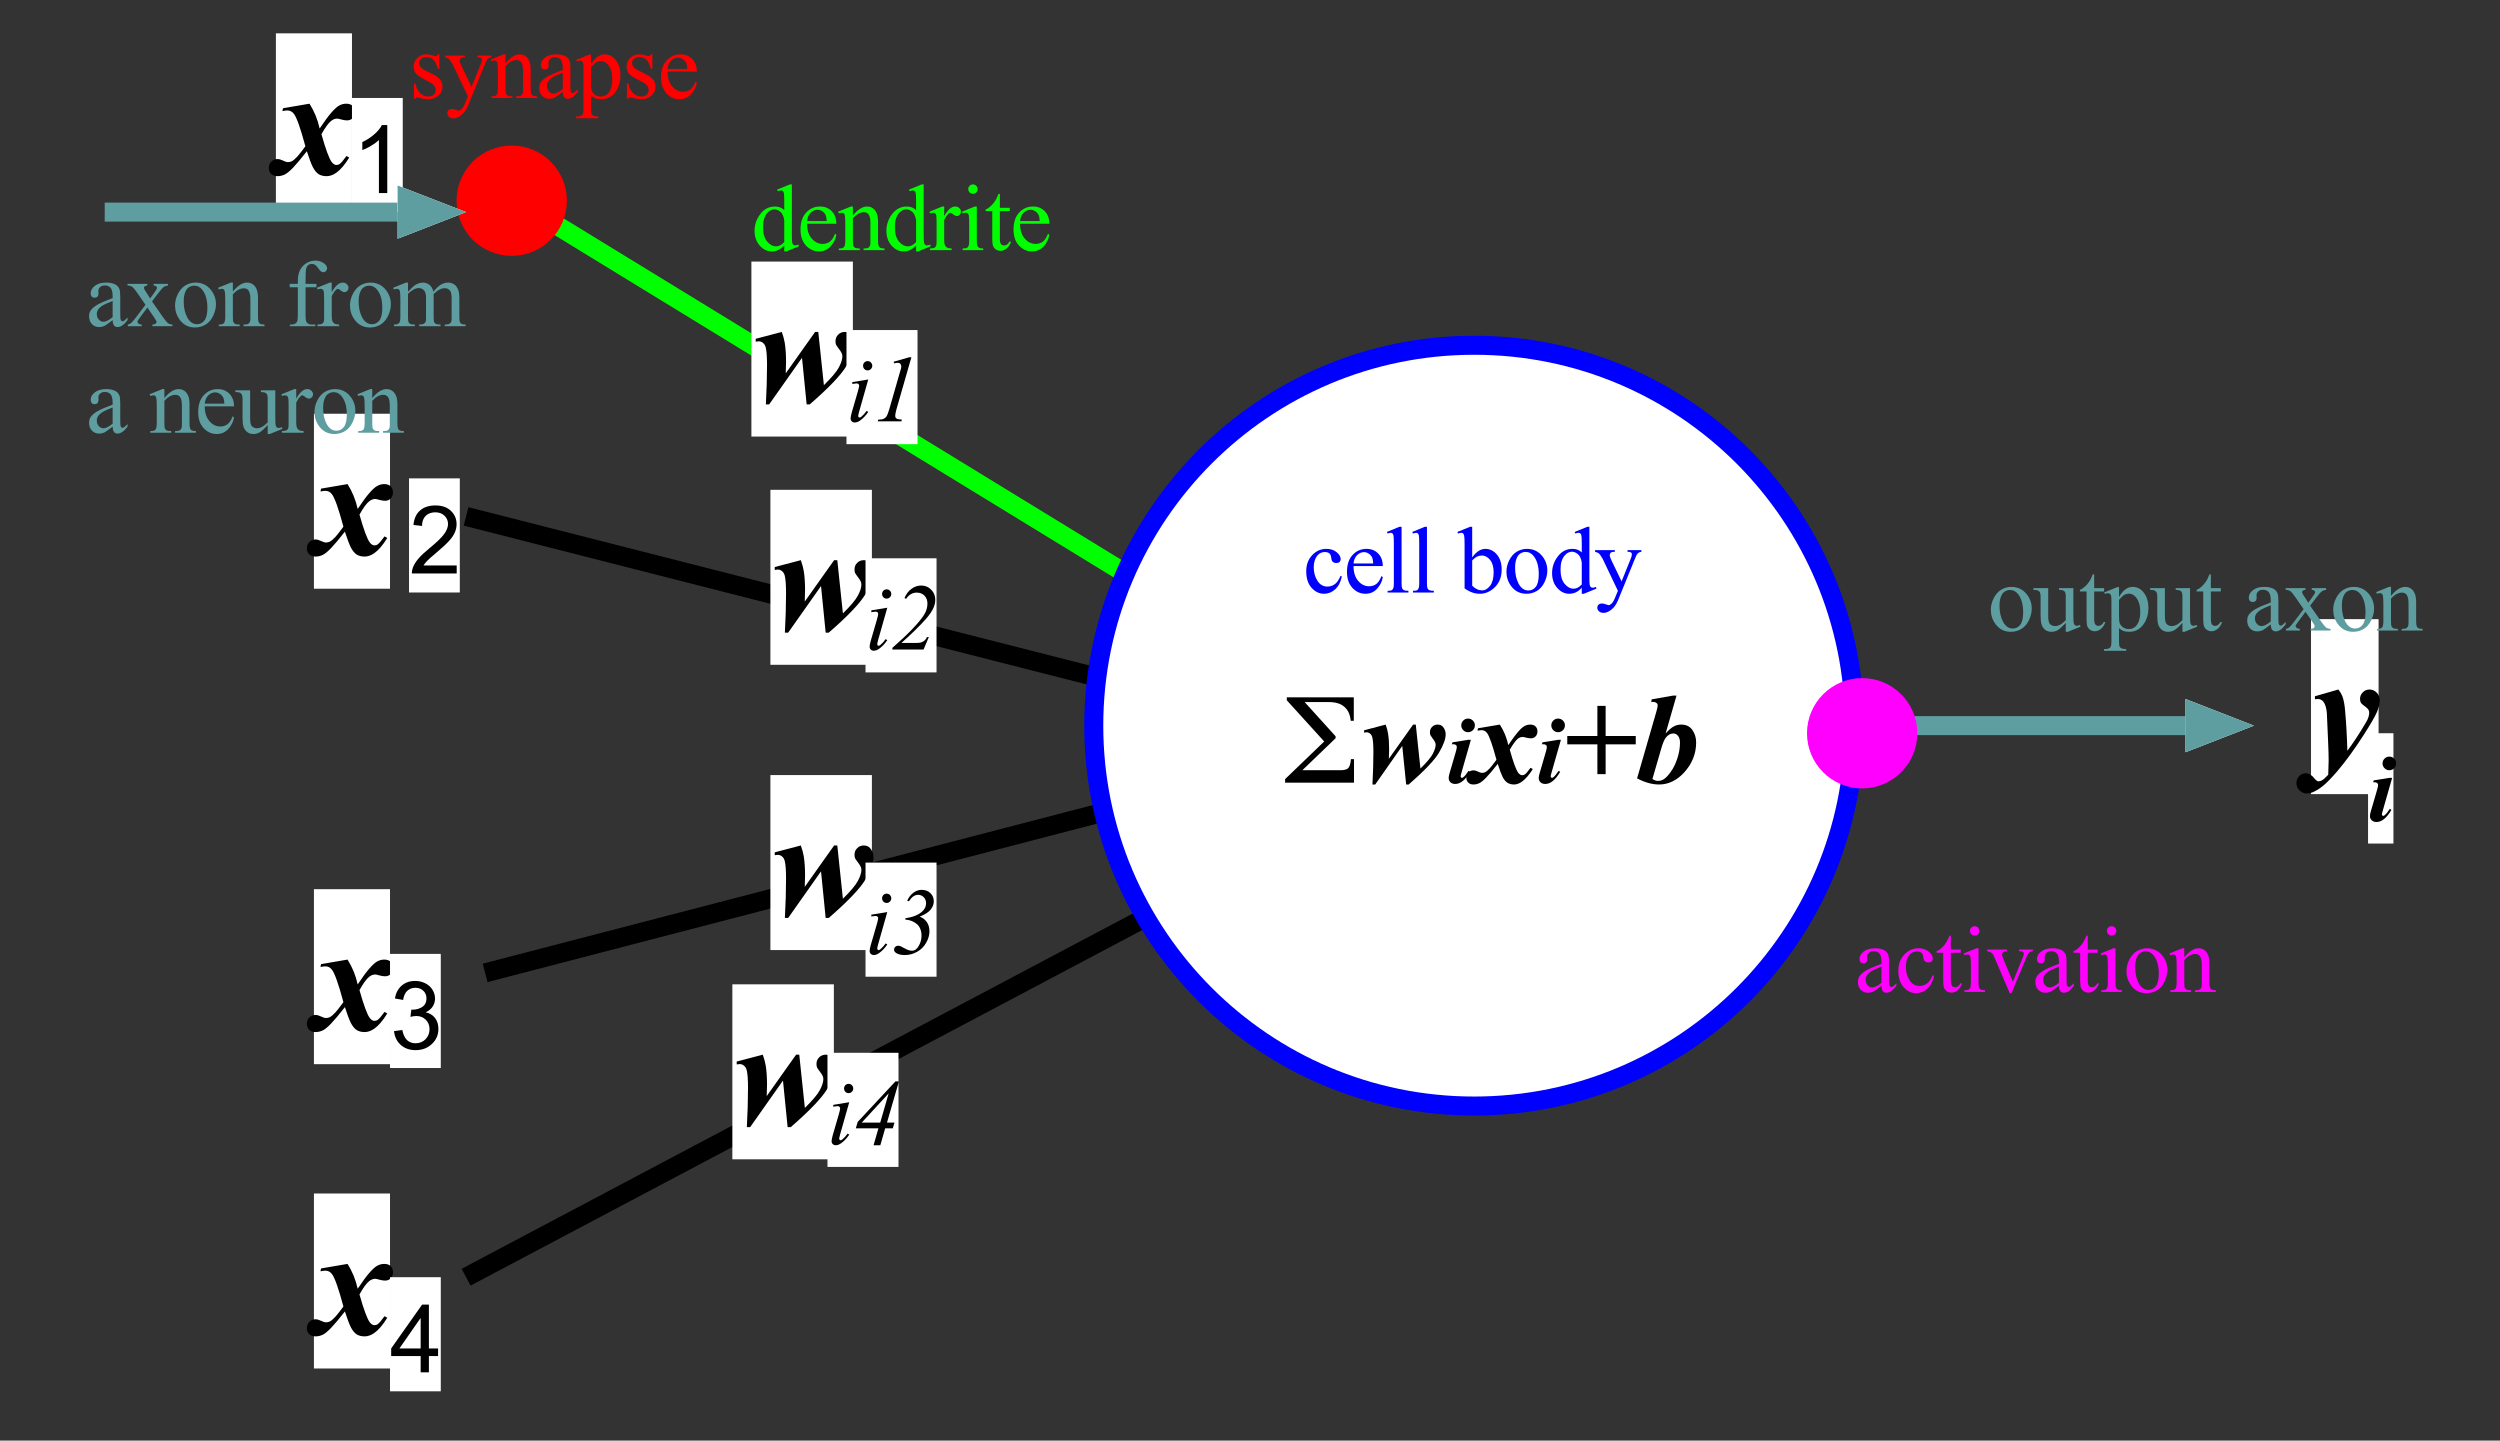 <?xml version="1.0" encoding="UTF-8" standalone="no"?>
<svg
   xmlns:dc="http://purl.org/dc/elements/1.1/"
   xmlns:cc="http://creativecommons.org/ns#"
   xmlns:rdf="http://www.w3.org/1999/02/22-rdf-syntax-ns#"
   xmlns:svg="http://www.w3.org/2000/svg"
   xmlns="http://www.w3.org/2000/svg"
   xmlns:xlink="http://www.w3.org/1999/xlink"
   xmlns:sodipodi="http://sodipodi.sourceforge.net/DTD/sodipodi-0.dtd"
   xmlns:inkscape="http://www.inkscape.org/namespaces/inkscape"
   width="369.683pt"
   height="213.024pt"
   viewBox="0 0 369.683 213.024"
   version="1.1"
   id="svg2"
   inkscape:version="0.91 r13725"
   sodipodi:docname="Formal_r.svg">
  <rect x="0" y="0" width="369.683" height="213.024" fill="#333333" stroke="none"/>
  <sodipodi:namedview
     pagecolor="#ffffff"
     bordercolor="#666666"
     borderopacity="1"
     objecttolerance="10"
     gridtolerance="10"
     guidetolerance="10"
     inkscape:pageopacity="0"
     inkscape:pageshadow="2"
     inkscape:window-width="976"
     inkscape:window-height="684"
     id="namedview454"
     showgrid="false"
     inkscape:zoom="0.74874877"
     inkscape:cx="231.05213"
     inkscape:cy="133.14"
     inkscape:window-x="0"
     inkscape:window-y="0"
     inkscape:window-maximized="0"
     inkscape:current-layer="svg2" />
  <defs
     id="defs4">
    <g
       id="g6">
      <symbol
         overflow="visible"
         id="glyph0-0">
        <path
           style="stroke:none;"
           d="M 3.188 0 L 3.188 -14.375 L 14.688 -14.375 L 14.688 0 Z M 3.547 -0.359 L 14.328 -0.359 L 14.328 -14.016 L 3.547 -14.016 Z M 3.547 -0.359 "
           id="path9" />
      </symbol>
      <symbol
         overflow="visible"
         id="glyph0-1">
        <path
           style="stroke:none;"
           d="M 0.578 -9.406 L 4.047 -10.406 C 4.316 -10.062 4.508 -9.738 4.625 -9.438 C 4.832 -8.906 4.973 -8.172 5.047 -7.234 C 5.211 -5.391 5.32 -3.426 5.375 -1.344 C 6.176 -2.395 7.094 -3.789 8.125 -5.531 C 8.445 -6.051 8.609 -6.547 8.609 -7.016 C 8.609 -7.305 8.426 -7.582 8.062 -7.844 C 7.695 -8.102 7.469 -8.305 7.375 -8.453 C 7.289 -8.598 7.25 -8.785 7.25 -9.016 C 7.25 -9.391 7.383 -9.711 7.656 -9.984 C 7.926 -10.266 8.254 -10.406 8.641 -10.406 C 9.055 -10.406 9.414 -10.25 9.719 -9.938 C 10.02 -9.625 10.172 -9.254 10.172 -8.828 C 10.172 -8.328 10.031 -7.742 9.75 -7.078 C 9.469 -6.422 8.812 -5.285 7.781 -3.672 C 6.457 -1.609 5.16 0.172 3.891 1.672 C 3.066 2.629 2.406 3.316 1.906 3.734 C 1.406 4.16 0.883 4.5 0.344 4.75 C 0.02 4.895 -0.297 4.969 -0.609 4.969 C -1.035 4.969 -1.398 4.816 -1.703 4.516 C -2.004 4.211 -2.156 3.859 -2.156 3.453 C -2.156 3.035 -2.02 2.688 -1.75 2.406 C -1.477 2.125 -1.156 1.984 -0.781 1.984 C -0.32 1.984 0.094 2.223 0.469 2.703 C 0.727 3.016 0.938 3.172 1.094 3.172 C 1.27 3.172 1.441 3.125 1.609 3.031 C 1.828 2.914 2.141 2.641 2.547 2.203 C 2.586 1.266 2.609 0.555 2.609 0.078 C 2.609 -0.566 2.582 -1.473 2.531 -2.641 L 2.344 -6.922 C 2.27 -7.703 2.098 -8.266 1.828 -8.609 C 1.617 -8.867 1.348 -9 1.016 -9 C 0.879 -9 0.734 -8.988 0.578 -8.969 Z M 0.578 -9.406 "
           id="path12" />
      </symbol>
      <symbol
         overflow="visible"
         id="glyph0-2">
        <path
           style="stroke:none;"
           d="M 1.047 -9.734 L 4.969 -10.406 C 5.676 -9.289 6.176 -8.066 6.469 -6.734 C 7.195 -7.816 7.75 -8.57 8.125 -9 C 8.633 -9.594 9.051 -9.973 9.375 -10.141 C 9.695 -10.316 10.039 -10.406 10.406 -10.406 C 10.82 -10.406 11.141 -10.289 11.359 -10.062 C 11.578 -9.844 11.688 -9.547 11.688 -9.172 C 11.688 -8.805 11.578 -8.508 11.359 -8.281 C 11.141 -8.051 10.863 -7.938 10.531 -7.938 C 10.289 -7.938 10.016 -7.977 9.703 -8.062 C 9.398 -8.156 9.188 -8.203 9.062 -8.203 C 8.75 -8.203 8.453 -8.086 8.172 -7.859 C 7.773 -7.555 7.297 -6.898 6.734 -5.891 C 7.367 -3.648 7.875 -2.281 8.25 -1.781 C 8.477 -1.488 8.707 -1.344 8.938 -1.344 C 9.133 -1.344 9.301 -1.395 9.438 -1.5 C 9.656 -1.656 9.988 -2.047 10.438 -2.672 L 10.844 -2.438 C 10.188 -1.375 9.547 -0.625 8.922 -0.188 C 8.441 0.145 7.969 0.312 7.5 0.312 C 7.02 0.312 6.617 0.207 6.297 0 C 5.984 -0.219 5.703 -0.566 5.453 -1.047 C 5.211 -1.535 4.922 -2.312 4.578 -3.375 C 3.703 -2.258 3.016 -1.441 2.516 -0.922 C 2.023 -0.41 1.613 -0.078 1.281 0.078 C 0.945 0.234 0.594 0.312 0.219 0.312 C -0.164 0.312 -0.473 0.203 -0.703 -0.016 C -0.93 -0.242 -1.047 -0.539 -1.047 -0.906 C -1.047 -1.281 -0.922 -1.594 -0.672 -1.844 C -0.422 -2.094 -0.109 -2.219 0.266 -2.219 C 0.473 -2.219 0.703 -2.156 0.953 -2.031 C 1.328 -1.852 1.598 -1.766 1.766 -1.766 C 1.984 -1.766 2.176 -1.805 2.344 -1.891 C 2.57 -2.004 2.859 -2.25 3.203 -2.625 C 3.41 -2.852 3.797 -3.348 4.359 -4.109 C 3.641 -6.773 3.078 -8.367 2.672 -8.891 C 2.422 -9.234 2.098 -9.406 1.703 -9.406 C 1.504 -9.406 1.258 -9.375 0.969 -9.312 Z M 1.047 -9.734 "
           id="path15" />
      </symbol>
      <symbol
         overflow="visible"
         id="glyph0-3">
        <path
           style="stroke:none;"
           d="M 9.891 -10.406 L 10.719 -2.531 C 11.852 -3.645 12.594 -4.523 12.938 -5.172 C 13.281 -5.816 13.453 -6.359 13.453 -6.797 C 13.453 -6.961 13.414 -7.125 13.344 -7.281 C 13.27 -7.445 13.117 -7.676 12.891 -7.969 C 12.672 -8.258 12.547 -8.445 12.516 -8.531 C 12.461 -8.664 12.438 -8.836 12.438 -9.047 C 12.438 -9.422 12.566 -9.738 12.828 -10 C 13.086 -10.27 13.414 -10.406 13.812 -10.406 C 14.207 -10.406 14.52 -10.27 14.75 -10 C 15.082 -9.613 15.25 -9.164 15.25 -8.656 C 15.25 -7.82 14.852 -6.734 14.062 -5.391 C 13.27 -4.047 11.457 -2.145 8.625 0.312 L 8.172 0.312 L 7.484 -6.578 L 2.625 0.312 L 2.141 0.312 C 2.254 -1.77 2.312 -3.719 2.312 -5.531 C 2.312 -6.707 2.25 -7.562 2.125 -8.094 C 2.051 -8.395 1.914 -8.625 1.719 -8.781 C 1.531 -8.938 1.32 -9.016 1.094 -9.016 C 0.977 -9.016 0.828 -9 0.641 -8.969 L 0.641 -9.391 L 4.5 -10.406 C 4.707 -9.82 4.852 -9.273 4.938 -8.766 C 5.062 -7.961 5.125 -7.035 5.125 -5.984 C 5.125 -5.609 5.109 -5.039 5.078 -4.281 L 9.422 -10.406 Z M 9.891 -10.406 "
           id="path18" />
      </symbol>
      <symbol
         overflow="visible"
         id="glyph1-0">
        <path
           style="stroke:none;"
           d="M 1.938 0 L 1.938 -8.75 L 8.938 -8.75 L 8.938 0 Z M 2.156 -0.219 L 8.719 -0.219 L 8.719 -8.531 L 2.156 -8.531 Z M 2.156 -0.219 "
           id="path21" />
      </symbol>
      <symbol
         overflow="visible"
         id="glyph1-1">
        <path
           style="stroke:none;"
           d="M 3.141 -9.484 C 3.422 -9.484 3.66 -9.383 3.859 -9.188 C 4.055 -8.988 4.156 -8.754 4.156 -8.484 C 4.156 -8.203 4.055 -7.961 3.859 -7.766 C 3.66 -7.566 3.422 -7.469 3.141 -7.469 C 2.867 -7.469 2.633 -7.566 2.438 -7.766 C 2.238 -7.961 2.141 -8.203 2.141 -8.484 C 2.141 -8.754 2.238 -8.988 2.438 -9.188 C 2.633 -9.383 2.867 -9.484 3.141 -9.484 Z M 3.562 -6.344 L 2.172 -1.484 C 2.086 -1.203 2.047 -1.02 2.047 -0.938 C 2.047 -0.883 2.066 -0.832 2.109 -0.781 C 2.148 -0.738 2.195 -0.719 2.25 -0.719 C 2.32 -0.719 2.395 -0.754 2.469 -0.828 C 2.676 -0.992 2.926 -1.301 3.219 -1.75 L 3.453 -1.609 C 2.754 -0.41 2.02 0.188 1.25 0.188 C 0.957 0.188 0.723 0.102 0.547 -0.062 C 0.367 -0.227 0.281 -0.438 0.281 -0.688 C 0.281 -0.852 0.316 -1.066 0.391 -1.328 L 1.344 -4.594 C 1.438 -4.914 1.484 -5.156 1.484 -5.312 C 1.484 -5.414 1.438 -5.504 1.344 -5.578 C 1.258 -5.648 1.145 -5.688 1 -5.688 C 0.926 -5.688 0.844 -5.688 0.75 -5.688 L 0.844 -5.969 L 3.156 -6.344 Z M 3.562 -6.344 "
           id="path24" />
      </symbol>
      <symbol
         overflow="visible"
         id="glyph2-0">
        <path
           style="stroke:none;"
           d="M 1.75 0 L 1.75 -8.75 L 8.75 -8.75 L 8.75 0 Z M 1.969 -0.219 L 8.531 -0.219 L 8.531 -8.531 L 1.969 -8.531 Z M 1.969 -0.219 "
           id="path27" />
      </symbol>
      <symbol
         overflow="visible"
         id="glyph2-1">
        <path
           style="stroke:none;"
           d="M 5.219 0 L 3.984 0 L 3.984 -7.844 C 3.691 -7.562 3.301 -7.273 2.812 -6.984 C 2.332 -6.703 1.906 -6.492 1.531 -6.359 L 1.531 -7.547 C 2.219 -7.867 2.816 -8.258 3.328 -8.719 C 3.848 -9.176 4.211 -9.625 4.422 -10.062 L 5.219 -10.062 Z M 5.219 0 "
           id="path30" />
      </symbol>
      <symbol
         overflow="visible"
         id="glyph2-2">
        <path
           style="stroke:none;"
           d="M 7.047 -1.188 L 7.047 0 L 0.422 0 C 0.41 -0.289 0.457 -0.578 0.562 -0.859 C 0.738 -1.305 1.008 -1.75 1.375 -2.188 C 1.75 -2.625 2.285 -3.129 2.984 -3.703 C 4.078 -4.598 4.812 -5.305 5.188 -5.828 C 5.57 -6.348 5.766 -6.844 5.766 -7.312 C 5.766 -7.801 5.586 -8.211 5.234 -8.547 C 4.891 -8.879 4.441 -9.047 3.891 -9.047 C 3.297 -9.047 2.816 -8.867 2.453 -8.516 C 2.098 -8.16 1.922 -7.664 1.922 -7.031 L 0.656 -7.172 C 0.738 -8.109 1.062 -8.82 1.625 -9.312 C 2.195 -9.812 2.957 -10.062 3.906 -10.062 C 4.875 -10.062 5.633 -9.797 6.188 -9.266 C 6.75 -8.734 7.031 -8.07 7.031 -7.281 C 7.031 -6.875 6.945 -6.477 6.781 -6.094 C 6.625 -5.707 6.352 -5.301 5.969 -4.875 C 5.594 -4.445 4.961 -3.859 4.078 -3.109 C 3.336 -2.492 2.863 -2.07 2.656 -1.844 C 2.445 -1.625 2.273 -1.406 2.141 -1.188 Z M 7.047 -1.188 "
           id="path33" />
      </symbol>
      <symbol
         overflow="visible"
         id="glyph2-3">
        <path
           style="stroke:none;"
           d="M 0.594 -2.641 L 1.812 -2.812 C 1.957 -2.113 2.195 -1.609 2.531 -1.297 C 2.875 -0.992 3.289 -0.844 3.781 -0.844 C 4.363 -0.844 4.852 -1.039 5.25 -1.438 C 5.645 -1.844 5.844 -2.344 5.844 -2.938 C 5.844 -3.5 5.656 -3.961 5.281 -4.328 C 4.914 -4.691 4.453 -4.875 3.891 -4.875 C 3.648 -4.875 3.359 -4.832 3.016 -4.75 L 3.156 -5.828 C 3.238 -5.816 3.301 -5.812 3.344 -5.812 C 3.875 -5.812 4.348 -5.945 4.766 -6.219 C 5.18 -6.488 5.391 -6.91 5.391 -7.484 C 5.391 -7.93 5.238 -8.301 4.938 -8.594 C 4.633 -8.895 4.238 -9.047 3.75 -9.047 C 3.27 -9.047 2.867 -8.895 2.547 -8.594 C 2.234 -8.301 2.031 -7.852 1.938 -7.25 L 0.719 -7.469 C 0.863 -8.289 1.203 -8.926 1.734 -9.375 C 2.266 -9.832 2.926 -10.062 3.719 -10.062 C 4.27 -10.062 4.773 -9.941 5.234 -9.703 C 5.691 -9.473 6.039 -9.156 6.281 -8.75 C 6.531 -8.344 6.656 -7.91 6.656 -7.453 C 6.656 -7.023 6.539 -6.633 6.312 -6.281 C 6.082 -5.926 5.738 -5.641 5.281 -5.422 C 5.875 -5.285 6.332 -5.004 6.656 -4.578 C 6.988 -4.148 7.156 -3.609 7.156 -2.953 C 7.156 -2.078 6.832 -1.336 6.188 -0.734 C 5.551 -0.129 4.75 0.172 3.781 0.172 C 2.895 0.172 2.16 -0.086 1.578 -0.609 C 1.004 -1.129 0.676 -1.805 0.594 -2.641 Z M 0.594 -2.641 "
           id="path36" />
      </symbol>
      <symbol
         overflow="visible"
         id="glyph2-4">
        <path
           style="stroke:none;"
           d="M 4.531 0 L 4.531 -2.406 L 0.172 -2.406 L 0.172 -3.531 L 4.75 -10.016 L 5.75 -10.016 L 5.75 -3.531 L 7.109 -3.531 L 7.109 -2.406 L 5.75 -2.406 L 5.75 0 Z M 4.531 -3.531 L 4.531 -8.047 L 1.391 -3.531 Z M 4.531 -3.531 "
           id="path39" />
      </symbol>
      <symbol
         overflow="visible"
         id="glyph3-0">
        <path
           style="stroke:none;"
           d="M 1.938 0 L 1.938 -8.75 L 8.938 -8.75 L 8.938 0 Z M 2.156 -0.219 L 8.719 -0.219 L 8.719 -8.531 L 2.156 -8.531 Z M 2.156 -0.219 "
           id="path42" />
      </symbol>
      <symbol
         overflow="visible"
         id="glyph3-1">
        <path
           style="stroke:none;"
           d="M 3.125 -8.906 C 3.32 -8.906 3.484 -8.836 3.609 -8.703 C 3.742 -8.566 3.812 -8.406 3.812 -8.219 C 3.812 -8.031 3.742 -7.867 3.609 -7.734 C 3.473 -7.598 3.312 -7.531 3.125 -7.531 C 2.938 -7.531 2.773 -7.598 2.641 -7.734 C 2.516 -7.867 2.453 -8.031 2.453 -8.219 C 2.453 -8.406 2.516 -8.566 2.641 -8.703 C 2.773 -8.836 2.938 -8.906 3.125 -8.906 Z M 3.219 -6.188 L 1.859 -1.391 C 1.773 -1.066 1.734 -0.875 1.734 -0.812 C 1.734 -0.738 1.754 -0.676 1.797 -0.625 C 1.836 -0.582 1.891 -0.562 1.953 -0.562 C 2.016 -0.562 2.094 -0.598 2.188 -0.672 C 2.445 -0.879 2.711 -1.172 2.984 -1.547 L 3.219 -1.391 C 2.906 -0.922 2.539 -0.523 2.125 -0.203 C 1.812 0.047 1.516 0.172 1.234 0.172 C 1.047 0.172 0.895 0.113 0.781 0 C 0.664 -0.113 0.609 -0.254 0.609 -0.422 C 0.609 -0.586 0.66 -0.867 0.766 -1.266 L 1.656 -4.328 C 1.801 -4.828 1.875 -5.141 1.875 -5.266 C 1.875 -5.367 1.836 -5.453 1.766 -5.516 C 1.703 -5.578 1.609 -5.609 1.484 -5.609 C 1.379 -5.609 1.172 -5.582 0.859 -5.531 L 0.859 -5.797 Z M 3.219 -6.188 "
           id="path45" />
      </symbol>
      <symbol
         overflow="visible"
         id="glyph3-2">
        <path
           style="stroke:none;"
           d="M 5.844 -9.469 L 3.641 -1.797 C 3.516 -1.348 3.453 -1.023 3.453 -0.828 C 3.453 -0.648 3.508 -0.516 3.625 -0.422 C 3.738 -0.336 4.008 -0.281 4.438 -0.25 L 4.375 0 L 0.859 0 L 0.953 -0.25 C 1.328 -0.258 1.57 -0.289 1.688 -0.344 C 1.875 -0.426 2.02 -0.535 2.125 -0.672 C 2.27 -0.879 2.422 -1.254 2.578 -1.797 L 4.156 -7.297 C 4.258 -7.629 4.316 -7.82 4.328 -7.875 C 4.336 -7.969 4.344 -8.055 4.344 -8.141 C 4.344 -8.297 4.297 -8.422 4.203 -8.516 C 4.117 -8.609 4.004 -8.656 3.859 -8.656 C 3.734 -8.656 3.547 -8.629 3.297 -8.578 L 3.219 -8.812 L 5.516 -9.469 Z M 5.844 -9.469 "
           id="path48" />
      </symbol>
      <symbol
         overflow="visible"
         id="glyph3-3">
        <path
           style="stroke:none;"
           d="M 4.828 0 L 0.219 0 L 0.219 -0.25 C 2.57 -2.312 4.125 -3.926 4.875 -5.094 C 5.227 -5.633 5.406 -6.207 5.406 -6.812 C 5.406 -7.281 5.258 -7.664 4.969 -7.969 C 4.676 -8.27 4.297 -8.422 3.828 -8.422 C 3.191 -8.422 2.664 -8.113 2.25 -7.5 L 2.016 -7.609 C 2.242 -8.191 2.582 -8.645 3.031 -8.969 C 3.477 -9.301 3.961 -9.469 4.484 -9.469 C 5.066 -9.469 5.555 -9.266 5.953 -8.859 C 6.359 -8.453 6.562 -7.961 6.562 -7.391 C 6.562 -6.984 6.488 -6.613 6.344 -6.281 C 6.125 -5.738 5.723 -5.141 5.141 -4.484 C 4.242 -3.473 3.051 -2.305 1.562 -0.984 L 3.891 -0.984 C 4.266 -0.984 4.57 -1.062 4.812 -1.219 C 5.051 -1.375 5.223 -1.582 5.328 -1.844 L 5.609 -1.844 Z M 4.828 0 "
           id="path51" />
      </symbol>
      <symbol
         overflow="visible"
         id="glyph3-4">
        <path
           style="stroke:none;"
           d="M 2.141 -5.062 L 2.141 -5.266 C 3.242 -5.43 4.066 -5.758 4.609 -6.25 C 5.004 -6.594 5.203 -7.004 5.203 -7.484 C 5.203 -7.848 5.086 -8.145 4.859 -8.375 C 4.629 -8.613 4.352 -8.734 4.031 -8.734 C 3.52 -8.734 3.066 -8.414 2.672 -7.781 L 2.406 -7.859 C 2.645 -8.379 2.953 -8.773 3.328 -9.047 C 3.703 -9.328 4.109 -9.469 4.547 -9.469 C 5.086 -9.469 5.52 -9.305 5.844 -8.984 C 6.176 -8.66 6.344 -8.254 6.344 -7.766 C 6.344 -7.336 6.188 -6.93 5.875 -6.547 C 5.57 -6.16 5.035 -5.816 4.266 -5.516 C 4.742 -5.316 5.102 -5.031 5.344 -4.656 C 5.582 -4.289 5.703 -3.852 5.703 -3.344 C 5.703 -2.77 5.535 -2.195 5.203 -1.625 C 4.879 -1.051 4.43 -0.609 3.859 -0.297 C 3.297 0.016 2.695 0.172 2.062 0.172 C 1.488 0.172 1.055 0.066 0.766 -0.141 C 0.566 -0.273 0.469 -0.43 0.469 -0.609 C 0.469 -0.773 0.523 -0.914 0.641 -1.031 C 0.754 -1.145 0.895 -1.203 1.062 -1.203 C 1.188 -1.203 1.305 -1.18 1.422 -1.141 C 1.492 -1.117 1.672 -1.023 1.953 -0.859 C 2.242 -0.703 2.469 -0.598 2.625 -0.547 C 2.781 -0.492 2.945 -0.469 3.125 -0.469 C 3.531 -0.469 3.863 -0.707 4.125 -1.188 C 4.395 -1.664 4.531 -2.172 4.531 -2.703 C 4.531 -3.141 4.441 -3.531 4.266 -3.875 C 4.086 -4.219 3.801 -4.492 3.406 -4.703 C 3.02 -4.922 2.598 -5.039 2.141 -5.062 Z M 2.141 -5.062 "
           id="path54" />
      </symbol>
      <symbol
         overflow="visible"
         id="glyph3-5">
        <path
           style="stroke:none;"
           d="M 6.812 -9.266 L 5.047 -3.172 L 6.156 -3.172 L 5.906 -2.328 L 4.781 -2.328 L 4.062 0.172 L 3.062 0.172 L 3.781 -2.328 L 0.438 -2.328 L 0.719 -3.281 L 6.297 -9.266 Z M 5.297 -7.5 L 1.312 -3.172 L 4.047 -3.172 Z M 5.297 -7.5 "
           id="path57" />
      </symbol>
      <symbol
         overflow="visible"
         id="glyph4-0">
        <path
           style="stroke:none;"
           d="M 0.953 3.375 L 0.953 -13.484 L 10.516 -13.484 L 10.516 3.375 Z M 2.031 2.312 L 9.453 2.312 L 9.453 -12.406 L 2.031 -12.406 Z M 2.031 2.312 "
           id="path60" />
      </symbol>
      <symbol
         overflow="visible"
         id="glyph4-1">
        <path
           style="stroke:none;"
           d="M 10.328 -9.156 L 9.875 -9.156 C 9.789 -10.07 9.477 -10.758 8.938 -11.219 C 8.406 -11.688 7.645 -11.922 6.656 -11.922 L 3.062 -11.922 L 7.641 -6.859 L 7.641 -6.578 L 2.719 -1.844 L 8.344 -1.844 C 8.926 -1.844 9.316 -1.953 9.516 -2.172 C 9.723 -2.391 9.852 -2.828 9.906 -3.484 L 10.359 -3.484 L 10.359 0 L 0.172 0 L 0.172 -0.531 L 5.953 -6.094 L 0.422 -12.188 L 0.422 -12.625 L 10.328 -12.625 Z M 10.328 -9.156 "
           id="path63" />
      </symbol>
      <symbol
         overflow="visible"
         id="glyph5-0">
        <path
           style="stroke:none;"
           d="M 2.641 0 L 2.641 -11.875 L 12.141 -11.875 L 12.141 0 Z M 2.938 -0.297 L 11.844 -0.297 L 11.844 -11.578 L 2.938 -11.578 Z M 2.938 -0.297 "
           id="path66" />
      </symbol>
      <symbol
         overflow="visible"
         id="glyph5-1">
        <path
           style="stroke:none;"
           d="M 8.172 -8.594 L 8.859 -2.094 C 9.797 -3.008 10.406 -3.734 10.688 -4.266 C 10.969 -4.805 11.109 -5.254 11.109 -5.609 C 11.109 -5.742 11.078 -5.879 11.016 -6.016 C 10.953 -6.148 10.828 -6.336 10.641 -6.578 C 10.461 -6.828 10.359 -6.984 10.328 -7.047 C 10.285 -7.16 10.266 -7.301 10.266 -7.469 C 10.266 -7.781 10.375 -8.047 10.594 -8.266 C 10.812 -8.484 11.082 -8.594 11.406 -8.594 C 11.738 -8.594 12 -8.484 12.188 -8.266 C 12.457 -7.941 12.594 -7.57 12.594 -7.156 C 12.594 -6.469 12.266 -5.566 11.609 -4.453 C 10.953 -3.336 9.457 -1.766 7.125 0.266 L 6.75 0.266 L 6.172 -5.438 L 2.172 0.266 L 1.766 0.266 C 1.859 -1.453 1.906 -3.062 1.906 -4.562 C 1.906 -5.539 1.852 -6.25 1.75 -6.688 C 1.688 -6.938 1.578 -7.125 1.422 -7.25 C 1.266 -7.383 1.094 -7.453 0.906 -7.453 C 0.812 -7.453 0.688 -7.438 0.531 -7.406 L 0.531 -7.75 L 3.719 -8.594 C 3.895 -8.113 4.016 -7.66 4.078 -7.234 C 4.18 -6.578 4.234 -5.812 4.234 -4.938 C 4.234 -4.633 4.219 -4.164 4.188 -3.531 L 7.781 -8.594 Z M 8.172 -8.594 "
           id="path69" />
      </symbol>
      <symbol
         overflow="visible"
         id="glyph5-2">
        <path
           style="stroke:none;"
           d="M 0.859 -8.047 L 4.094 -8.594 C 4.688 -7.676 5.102 -6.664 5.344 -5.562 C 5.945 -6.457 6.406 -7.082 6.719 -7.438 C 7.133 -7.926 7.473 -8.238 7.734 -8.375 C 8.004 -8.52 8.289 -8.594 8.594 -8.594 C 8.938 -8.594 9.195 -8.5 9.375 -8.312 C 9.562 -8.133 9.656 -7.891 9.656 -7.578 C 9.656 -7.273 9.562 -7.031 9.375 -6.844 C 9.195 -6.656 8.973 -6.562 8.703 -6.562 C 8.504 -6.562 8.273 -6.594 8.016 -6.656 C 7.766 -6.727 7.586 -6.766 7.484 -6.766 C 7.223 -6.766 6.977 -6.676 6.75 -6.5 C 6.426 -6.238 6.031 -5.695 5.562 -4.875 C 6.082 -3.02 6.5 -1.883 6.812 -1.469 C 7 -1.227 7.191 -1.109 7.391 -1.109 C 7.547 -1.109 7.68 -1.148 7.797 -1.234 C 7.984 -1.359 8.258 -1.68 8.625 -2.203 L 8.969 -2.016 C 8.414 -1.141 7.879 -0.52 7.359 -0.156 C 6.961 0.125 6.578 0.266 6.203 0.266 C 5.805 0.266 5.473 0.176 5.203 0 C 4.941 -0.176 4.707 -0.461 4.5 -0.859 C 4.301 -1.266 4.062 -1.906 3.781 -2.781 C 3.062 -1.863 2.492 -1.191 2.078 -0.766 C 1.672 -0.336 1.332 -0.062 1.062 0.062 C 0.789 0.195 0.5 0.266 0.188 0.266 C -0.133 0.266 -0.391 0.172 -0.578 -0.016 C -0.766 -0.203 -0.859 -0.445 -0.859 -0.75 C -0.859 -1.062 -0.754 -1.316 -0.547 -1.516 C -0.348 -1.723 -0.094 -1.828 0.219 -1.828 C 0.383 -1.828 0.57 -1.773 0.781 -1.672 C 1.094 -1.523 1.316 -1.453 1.453 -1.453 C 1.629 -1.453 1.789 -1.488 1.938 -1.562 C 2.125 -1.656 2.359 -1.859 2.641 -2.172 C 2.816 -2.359 3.133 -2.766 3.594 -3.391 C 3 -5.598 2.535 -6.914 2.203 -7.344 C 1.992 -7.625 1.727 -7.766 1.406 -7.766 C 1.238 -7.766 1.035 -7.738 0.797 -7.688 Z M 0.859 -8.047 "
           id="path72" />
      </symbol>
      <symbol
         overflow="visible"
         id="glyph5-3">
        <path
           style="stroke:none;"
           d="M 0.75 -6.906 L 5.203 -6.906 L 5.203 -11.359 L 6.422 -11.359 L 6.422 -6.906 L 10.875 -6.906 L 10.875 -5.672 L 6.422 -5.672 L 6.422 -1.266 L 5.203 -1.266 L 5.203 -5.672 L 0.75 -5.672 Z M 0.75 -6.906 "
           id="path75" />
      </symbol>
      <symbol
         overflow="visible"
         id="glyph5-4">
        <path
           style="stroke:none;"
           d="M 6 -12.875 L 4.391 -7.281 C 4.879 -7.812 5.285 -8.16 5.609 -8.328 C 5.941 -8.504 6.301 -8.594 6.688 -8.594 C 7.426 -8.594 7.977 -8.328 8.344 -7.797 C 8.719 -7.266 8.906 -6.648 8.906 -5.953 C 8.906 -4.273 8.301 -2.781 7.094 -1.469 C 6.008 -0.312 4.785 0.266 3.422 0.266 C 2.398 0.266 1.316 -0.035 0.172 -0.641 L 3.016 -10.484 C 3.148 -10.941 3.219 -11.258 3.219 -11.438 C 3.219 -11.582 3.156 -11.703 3.031 -11.797 C 2.863 -11.922 2.602 -11.973 2.25 -11.953 L 2.344 -12.328 L 5.453 -12.875 Z M 2.438 -0.547 C 2.727 -0.359 2.992 -0.266 3.234 -0.266 C 3.555 -0.266 3.828 -0.332 4.047 -0.469 C 4.398 -0.676 4.77 -1.055 5.156 -1.609 C 5.551 -2.16 5.875 -2.82 6.125 -3.594 C 6.383 -4.375 6.516 -5.148 6.516 -5.922 C 6.516 -6.367 6.414 -6.707 6.219 -6.938 C 6.02 -7.164 5.789 -7.281 5.531 -7.281 C 5.102 -7.281 4.727 -7.066 4.406 -6.641 C 4.188 -6.367 3.953 -5.789 3.703 -4.906 Z M 2.438 -0.547 "
           id="path78" />
      </symbol>
      <symbol
         overflow="visible"
         id="glyph6-0">
        <path
           style="stroke:none;"
           d="M 1.938 0 L 1.938 -8.75 L 8.938 -8.75 L 8.938 0 Z M 2.156 -0.219 L 8.719 -0.219 L 8.719 -8.531 L 2.156 -8.531 Z M 2.156 -0.219 "
           id="path81" />
      </symbol>
      <symbol
         overflow="visible"
         id="glyph6-1">
        <path
           style="stroke:none;"
           d="M 5.75 -2.375 C 5.582 -1.551 5.254 -0.914 4.766 -0.469 C 4.273 -0.031 3.727 0.188 3.125 0.188 C 2.414 0.188 1.797 -0.109 1.266 -0.703 C 0.742 -1.297 0.484 -2.102 0.484 -3.125 C 0.484 -4.102 0.773 -4.898 1.359 -5.516 C 1.941 -6.141 2.645 -6.453 3.469 -6.453 C 4.082 -6.453 4.586 -6.285 4.984 -5.953 C 5.379 -5.629 5.578 -5.289 5.578 -4.938 C 5.578 -4.77 5.52 -4.629 5.406 -4.516 C 5.301 -4.41 5.145 -4.359 4.938 -4.359 C 4.676 -4.359 4.473 -4.445 4.328 -4.625 C 4.254 -4.719 4.203 -4.898 4.172 -5.172 C 4.148 -5.441 4.062 -5.645 3.906 -5.781 C 3.75 -5.914 3.523 -5.984 3.234 -5.984 C 2.785 -5.984 2.422 -5.816 2.141 -5.484 C 1.773 -5.035 1.594 -4.445 1.594 -3.719 C 1.594 -2.969 1.773 -2.305 2.141 -1.734 C 2.504 -1.16 3 -0.875 3.625 -0.875 C 4.07 -0.875 4.473 -1.023 4.828 -1.328 C 5.078 -1.535 5.32 -1.914 5.562 -2.469 Z M 5.75 -2.375 "
           id="path84" />
      </symbol>
      <symbol
         overflow="visible"
         id="glyph6-2">
        <path
           style="stroke:none;"
           d="M 1.484 -3.906 C 1.484 -2.977 1.711 -2.25 2.172 -1.719 C 2.617 -1.188 3.156 -0.922 3.781 -0.922 C 4.188 -0.922 4.539 -1.031 4.844 -1.25 C 5.145 -1.477 5.398 -1.867 5.609 -2.422 L 5.812 -2.281 C 5.719 -1.656 5.441 -1.086 4.984 -0.578 C 4.523 -0.066 3.945 0.188 3.25 0.188 C 2.5 0.188 1.852 -0.102 1.312 -0.688 C 0.781 -1.27 0.516 -2.055 0.516 -3.047 C 0.516 -4.117 0.789 -4.953 1.344 -5.547 C 1.895 -6.148 2.582 -6.453 3.406 -6.453 C 4.113 -6.453 4.691 -6.219 5.141 -5.75 C 5.586 -5.289 5.812 -4.676 5.812 -3.906 Z M 1.484 -4.297 L 4.391 -4.297 C 4.367 -4.703 4.32 -4.984 4.25 -5.141 C 4.133 -5.398 3.961 -5.602 3.734 -5.75 C 3.504 -5.895 3.27 -5.969 3.031 -5.969 C 2.656 -5.969 2.316 -5.82 2.016 -5.531 C 1.711 -5.238 1.535 -4.828 1.484 -4.297 Z M 1.484 -4.297 "
           id="path87" />
      </symbol>
      <symbol
         overflow="visible"
         id="glyph6-3">
        <path
           style="stroke:none;"
           d="M 2.594 -9.719 L 2.594 -1.422 C 2.594 -1.023 2.617 -0.758 2.672 -0.625 C 2.734 -0.5 2.82 -0.406 2.938 -0.344 C 3.062 -0.281 3.285 -0.25 3.609 -0.25 L 3.609 0 L 0.531 0 L 0.531 -0.25 C 0.82 -0.25 1.02 -0.273 1.125 -0.328 C 1.227 -0.391 1.305 -0.488 1.359 -0.625 C 1.422 -0.758 1.453 -1.023 1.453 -1.422 L 1.453 -7.109 C 1.453 -7.805 1.438 -8.234 1.406 -8.391 C 1.375 -8.555 1.32 -8.672 1.25 -8.734 C 1.188 -8.797 1.098 -8.828 0.984 -8.828 C 0.867 -8.828 0.719 -8.789 0.531 -8.719 L 0.422 -8.953 L 2.281 -9.719 Z M 2.594 -9.719 "
           id="path90" />
      </symbol>
      <symbol
         overflow="visible"
         id="glyph6-4">
        <path
           style="stroke:none;"
           d=""
           id="path93" />
      </symbol>
      <symbol
         overflow="visible"
         id="glyph6-5">
        <path
           style="stroke:none;"
           d="M 2.156 -5.188 C 2.758 -6.031 3.41 -6.453 4.109 -6.453 C 4.754 -6.453 5.316 -6.176 5.797 -5.625 C 6.273 -5.07 6.516 -4.32 6.516 -3.375 C 6.516 -2.258 6.145 -1.363 5.406 -0.688 C 4.77 -0.102 4.062 0.188 3.281 0.188 C 2.914 0.188 2.547 0.125 2.172 0 C 1.797 -0.133 1.414 -0.336 1.031 -0.609 L 1.031 -7.094 C 1.031 -7.801 1.008 -8.234 0.969 -8.391 C 0.938 -8.555 0.883 -8.672 0.812 -8.734 C 0.738 -8.797 0.648 -8.828 0.547 -8.828 C 0.41 -8.828 0.25 -8.789 0.062 -8.719 L -0.031 -8.953 L 1.844 -9.719 L 2.156 -9.719 Z M 2.156 -4.75 L 2.156 -1 C 2.383 -0.77 2.625 -0.598 2.875 -0.484 C 3.125 -0.367 3.379 -0.312 3.641 -0.312 C 4.055 -0.312 4.441 -0.535 4.797 -0.984 C 5.148 -1.441 5.328 -2.109 5.328 -2.984 C 5.328 -3.785 5.148 -4.398 4.797 -4.828 C 4.441 -5.254 4.035 -5.469 3.578 -5.469 C 3.336 -5.469 3.094 -5.41 2.844 -5.297 C 2.664 -5.203 2.438 -5.02 2.156 -4.75 Z M 2.156 -4.75 "
           id="path96" />
      </symbol>
      <symbol
         overflow="visible"
         id="glyph6-6">
        <path
           style="stroke:none;"
           d="M 3.5 -6.453 C 4.445 -6.453 5.207 -6.086 5.781 -5.359 C 6.27 -4.742 6.516 -4.039 6.516 -3.25 C 6.516 -2.688 6.379 -2.117 6.109 -1.547 C 5.836 -0.973 5.469 -0.539 5 -0.25 C 4.531 0.039 4.004 0.188 3.422 0.188 C 2.484 0.188 1.734 -0.188 1.172 -0.938 C 0.703 -1.57 0.469 -2.281 0.469 -3.062 C 0.469 -3.645 0.609 -4.219 0.891 -4.781 C 1.18 -5.352 1.555 -5.773 2.016 -6.047 C 2.484 -6.316 2.977 -6.453 3.5 -6.453 Z M 3.281 -6 C 3.039 -6 2.797 -5.926 2.547 -5.781 C 2.305 -5.645 2.113 -5.395 1.969 -5.031 C 1.82 -4.664 1.75 -4.203 1.75 -3.641 C 1.75 -2.734 1.926 -1.945 2.281 -1.281 C 2.645 -0.625 3.125 -0.297 3.719 -0.297 C 4.156 -0.297 4.52 -0.477 4.812 -0.844 C 5.102 -1.207 5.25 -1.832 5.25 -2.719 C 5.25 -3.832 5.008 -4.707 4.531 -5.344 C 4.207 -5.781 3.789 -6 3.281 -6 Z M 3.281 -6 "
           id="path99" />
      </symbol>
      <symbol
         overflow="visible"
         id="glyph6-7">
        <path
           style="stroke:none;"
           d="M 4.859 -0.703 C 4.555 -0.379 4.258 -0.148 3.969 -0.016 C 3.676 0.117 3.359 0.188 3.016 0.188 C 2.336 0.188 1.742 -0.098 1.234 -0.672 C 0.723 -1.242 0.469 -1.977 0.469 -2.875 C 0.469 -3.77 0.75 -4.586 1.312 -5.328 C 1.875 -6.078 2.602 -6.453 3.5 -6.453 C 4.051 -6.453 4.504 -6.273 4.859 -5.922 L 4.859 -7.078 C 4.859 -7.797 4.844 -8.234 4.812 -8.391 C 4.781 -8.555 4.727 -8.672 4.656 -8.734 C 4.582 -8.797 4.488 -8.828 4.375 -8.828 C 4.258 -8.828 4.102 -8.789 3.906 -8.719 L 3.812 -8.953 L 5.688 -9.719 L 5.984 -9.719 L 5.984 -2.484 C 5.984 -1.742 6 -1.289 6.031 -1.125 C 6.07 -0.969 6.129 -0.859 6.203 -0.797 C 6.273 -0.734 6.363 -0.703 6.469 -0.703 C 6.594 -0.703 6.754 -0.742 6.953 -0.828 L 7.031 -0.578 L 5.172 0.188 L 4.859 0.188 Z M 4.859 -1.188 L 4.859 -4.406 C 4.828 -4.719 4.742 -5 4.609 -5.25 C 4.473 -5.508 4.289 -5.703 4.062 -5.828 C 3.844 -5.961 3.625 -6.031 3.406 -6.031 C 3.008 -6.031 2.656 -5.848 2.344 -5.484 C 1.926 -5.016 1.719 -4.32 1.719 -3.406 C 1.719 -2.488 1.914 -1.785 2.312 -1.297 C 2.719 -0.805 3.164 -0.562 3.656 -0.562 C 4.07 -0.562 4.473 -0.77 4.859 -1.188 Z M 4.859 -1.188 "
           id="path102" />
      </symbol>
      <symbol
         overflow="visible"
         id="glyph6-8">
        <path
           style="stroke:none;"
           d="M 0.078 -6.266 L 3 -6.266 L 3 -6.016 L 2.859 -6.016 C 2.648 -6.016 2.492 -5.969 2.391 -5.875 C 2.297 -5.789 2.25 -5.68 2.25 -5.547 C 2.25 -5.367 2.32 -5.125 2.469 -4.812 L 4 -1.641 L 5.391 -5.109 C 5.473 -5.297 5.516 -5.477 5.516 -5.656 C 5.516 -5.738 5.5 -5.801 5.469 -5.844 C 5.426 -5.895 5.363 -5.938 5.281 -5.969 C 5.207 -6 5.07 -6.016 4.875 -6.016 L 4.875 -6.266 L 6.922 -6.266 L 6.922 -6.016 C 6.754 -5.992 6.625 -5.953 6.531 -5.891 C 6.438 -5.836 6.336 -5.738 6.234 -5.594 C 6.191 -5.531 6.113 -5.352 6 -5.062 L 3.453 1.188 C 3.203 1.789 2.875 2.242 2.469 2.547 C 2.07 2.859 1.691 3.016 1.328 3.016 C 1.055 3.016 0.832 2.938 0.656 2.781 C 0.488 2.633 0.406 2.457 0.406 2.25 C 0.406 2.062 0.469 1.91 0.594 1.797 C 0.719 1.68 0.891 1.625 1.109 1.625 C 1.254 1.625 1.457 1.672 1.719 1.766 C 1.906 1.836 2.02 1.875 2.062 1.875 C 2.195 1.875 2.344 1.801 2.5 1.656 C 2.664 1.52 2.832 1.25 3 0.844 L 3.453 -0.25 L 1.203 -4.969 C 1.129 -5.113 1.02 -5.289 0.875 -5.5 C 0.758 -5.656 0.664 -5.758 0.594 -5.812 C 0.488 -5.883 0.316 -5.953 0.078 -6.016 Z M 0.078 -6.266 "
           id="path105" />
      </symbol>
      <symbol
         overflow="visible"
         id="glyph6-9">
        <path
           style="stroke:none;"
           d="M 4.484 -6.453 L 4.484 -4.312 L 4.266 -4.312 C 4.086 -4.977 3.863 -5.43 3.594 -5.672 C 3.32 -5.922 2.977 -6.047 2.562 -6.047 C 2.238 -6.047 1.977 -5.957 1.781 -5.781 C 1.582 -5.613 1.484 -5.43 1.484 -5.234 C 1.484 -4.973 1.555 -4.754 1.703 -4.578 C 1.848 -4.391 2.141 -4.191 2.578 -3.984 L 3.562 -3.5 C 4.488 -3.039 4.953 -2.441 4.953 -1.703 C 4.953 -1.141 4.738 -0.68 4.312 -0.328 C 3.883 0.016 3.398 0.188 2.859 0.188 C 2.484 0.188 2.047 0.117 1.547 -0.016 C 1.398 -0.055 1.281 -0.078 1.188 -0.078 C 1.082 -0.078 1 -0.02 0.938 0.094 L 0.719 0.094 L 0.719 -2.141 L 0.938 -2.141 C 1.062 -1.504 1.301 -1.023 1.656 -0.703 C 2.02 -0.379 2.426 -0.219 2.875 -0.219 C 3.188 -0.219 3.441 -0.305 3.641 -0.484 C 3.836 -0.672 3.938 -0.895 3.938 -1.156 C 3.938 -1.469 3.828 -1.727 3.609 -1.938 C 3.391 -2.156 2.945 -2.426 2.281 -2.75 C 1.625 -3.082 1.191 -3.383 0.984 -3.656 C 0.785 -3.914 0.688 -4.242 0.688 -4.641 C 0.688 -5.148 0.863 -5.578 1.219 -5.922 C 1.57 -6.273 2.023 -6.453 2.578 -6.453 C 2.828 -6.453 3.129 -6.398 3.484 -6.297 C 3.711 -6.223 3.863 -6.188 3.938 -6.188 C 4.008 -6.188 4.066 -6.203 4.109 -6.234 C 4.148 -6.266 4.203 -6.336 4.266 -6.453 Z M 4.484 -6.453 "
           id="path108" />
      </symbol>
      <symbol
         overflow="visible"
         id="glyph6-10">
        <path
           style="stroke:none;"
           d="M 2.266 -5.125 C 2.992 -6.008 3.691 -6.453 4.359 -6.453 C 4.703 -6.453 4.992 -6.363 5.234 -6.188 C 5.484 -6.02 5.68 -5.738 5.828 -5.344 C 5.93 -5.07 5.984 -4.656 5.984 -4.094 L 5.984 -1.422 C 5.984 -1.023 6.016 -0.754 6.078 -0.609 C 6.129 -0.492 6.207 -0.406 6.312 -0.344 C 6.426 -0.281 6.633 -0.25 6.938 -0.25 L 6.938 0 L 3.844 0 L 3.844 -0.25 L 3.969 -0.25 C 4.258 -0.25 4.461 -0.289 4.578 -0.375 C 4.703 -0.469 4.785 -0.598 4.828 -0.766 C 4.848 -0.836 4.859 -1.055 4.859 -1.422 L 4.859 -3.984 C 4.859 -4.547 4.781 -4.957 4.625 -5.219 C 4.477 -5.477 4.234 -5.609 3.891 -5.609 C 3.336 -5.609 2.797 -5.312 2.266 -4.719 L 2.266 -1.422 C 2.266 -0.992 2.289 -0.727 2.344 -0.625 C 2.406 -0.5 2.488 -0.406 2.594 -0.344 C 2.707 -0.281 2.938 -0.25 3.281 -0.25 L 3.281 0 L 0.188 0 L 0.188 -0.25 L 0.328 -0.25 C 0.641 -0.25 0.852 -0.328 0.969 -0.484 C 1.082 -0.648 1.141 -0.961 1.141 -1.422 L 1.141 -3.734 C 1.141 -4.492 1.117 -4.953 1.078 -5.109 C 1.047 -5.273 0.992 -5.383 0.922 -5.438 C 0.859 -5.5 0.766 -5.531 0.641 -5.531 C 0.516 -5.531 0.363 -5.5 0.188 -5.438 L 0.078 -5.688 L 1.969 -6.453 L 2.266 -6.453 Z M 2.266 -5.125 "
           id="path111" />
      </symbol>
      <symbol
         overflow="visible"
         id="glyph6-11">
        <path
           style="stroke:none;"
           d="M 3.984 -0.906 C 3.336 -0.406 2.938 -0.117 2.781 -0.047 C 2.531 0.066 2.266 0.125 1.984 0.125 C 1.555 0.125 1.203 -0.02 0.922 -0.312 C 0.641 -0.613 0.5 -1.004 0.5 -1.484 C 0.5 -1.785 0.566 -2.051 0.703 -2.281 C 0.891 -2.582 1.211 -2.867 1.672 -3.141 C 2.141 -3.422 2.91 -3.758 3.984 -4.156 L 3.984 -4.391 C 3.984 -5.016 3.883 -5.441 3.688 -5.672 C 3.488 -5.91 3.203 -6.031 2.828 -6.031 C 2.535 -6.031 2.305 -5.953 2.141 -5.797 C 1.961 -5.641 1.875 -5.461 1.875 -5.266 L 1.891 -4.875 C 1.891 -4.656 1.836 -4.488 1.734 -4.375 C 1.629 -4.27 1.488 -4.219 1.312 -4.219 C 1.145 -4.219 1.004 -4.273 0.891 -4.391 C 0.785 -4.504 0.734 -4.664 0.734 -4.875 C 0.734 -5.27 0.93 -5.629 1.328 -5.953 C 1.734 -6.285 2.301 -6.453 3.031 -6.453 C 3.582 -6.453 4.035 -6.359 4.391 -6.172 C 4.66 -6.023 4.859 -5.801 4.984 -5.5 C 5.066 -5.301 5.109 -4.898 5.109 -4.297 L 5.109 -2.172 C 5.109 -1.578 5.117 -1.211 5.141 -1.078 C 5.172 -0.941 5.211 -0.848 5.266 -0.797 C 5.316 -0.754 5.375 -0.734 5.438 -0.734 C 5.508 -0.734 5.578 -0.75 5.641 -0.781 C 5.734 -0.844 5.914 -1.008 6.188 -1.281 L 6.188 -0.906 C 5.676 -0.219 5.188 0.125 4.719 0.125 C 4.5 0.125 4.32 0.047 4.188 -0.109 C 4.062 -0.266 3.992 -0.531 3.984 -0.906 Z M 3.984 -1.344 L 3.984 -3.734 C 3.297 -3.461 2.852 -3.27 2.656 -3.156 C 2.289 -2.945 2.031 -2.734 1.875 -2.516 C 1.719 -2.297 1.641 -2.062 1.641 -1.812 C 1.641 -1.477 1.738 -1.203 1.938 -0.984 C 2.133 -0.766 2.363 -0.656 2.625 -0.656 C 2.969 -0.656 3.422 -0.883 3.984 -1.344 Z M 3.984 -1.344 "
           id="path114" />
      </symbol>
      <symbol
         overflow="visible"
         id="glyph6-12">
        <path
           style="stroke:none;"
           d="M -0.016 -5.641 L 1.922 -6.422 L 2.172 -6.422 L 2.172 -4.953 C 2.492 -5.504 2.816 -5.891 3.141 -6.109 C 3.473 -6.336 3.816 -6.453 4.172 -6.453 C 4.805 -6.453 5.332 -6.203 5.75 -5.703 C 6.258 -5.109 6.516 -4.328 6.516 -3.359 C 6.516 -2.273 6.207 -1.379 5.594 -0.672 C 5.082 -0.098 4.441 0.188 3.672 0.188 C 3.328 0.188 3.035 0.141 2.797 0.047 C 2.609 -0.023 2.398 -0.16 2.172 -0.359 L 2.172 1.547 C 2.172 1.973 2.195 2.242 2.25 2.359 C 2.301 2.473 2.391 2.562 2.516 2.625 C 2.648 2.695 2.891 2.734 3.234 2.734 L 3.234 3 L -0.047 3 L -0.047 2.734 L 0.125 2.734 C 0.375 2.742 0.586 2.695 0.766 2.594 C 0.848 2.539 0.914 2.457 0.969 2.344 C 1.02 2.238 1.047 1.957 1.047 1.5 L 1.047 -4.422 C 1.047 -4.828 1.023 -5.082 0.984 -5.188 C 0.953 -5.301 0.895 -5.383 0.812 -5.438 C 0.727 -5.488 0.617 -5.516 0.484 -5.516 C 0.379 -5.516 0.238 -5.484 0.062 -5.422 Z M 2.172 -4.547 L 2.172 -2.219 C 2.172 -1.707 2.191 -1.375 2.234 -1.219 C 2.297 -0.957 2.453 -0.723 2.703 -0.516 C 2.953 -0.316 3.266 -0.219 3.641 -0.219 C 4.098 -0.219 4.469 -0.395 4.75 -0.75 C 5.125 -1.219 5.312 -1.875 5.312 -2.719 C 5.312 -3.676 5.098 -4.41 4.672 -4.922 C 4.379 -5.273 4.035 -5.453 3.641 -5.453 C 3.422 -5.453 3.203 -5.398 2.984 -5.297 C 2.816 -5.211 2.547 -4.961 2.172 -4.547 Z M 2.172 -4.547 "
           id="path117" />
      </symbol>
      <symbol
         overflow="visible"
         id="glyph6-13">
        <path
           style="stroke:none;"
           d="M 2.266 -6.453 L 2.266 -5.031 C 2.797 -5.977 3.336 -6.453 3.891 -6.453 C 4.141 -6.453 4.344 -6.375 4.5 -6.219 C 4.664 -6.062 4.75 -5.883 4.75 -5.688 C 4.75 -5.508 4.688 -5.359 4.562 -5.234 C 4.445 -5.109 4.312 -5.047 4.156 -5.047 C 3.988 -5.047 3.805 -5.125 3.609 -5.281 C 3.41 -5.445 3.266 -5.531 3.172 -5.531 C 3.086 -5.531 3 -5.484 2.906 -5.391 C 2.695 -5.203 2.484 -4.895 2.266 -4.469 L 2.266 -1.469 C 2.266 -1.113 2.312 -0.848 2.406 -0.672 C 2.457 -0.555 2.555 -0.457 2.703 -0.375 C 2.859 -0.289 3.078 -0.25 3.359 -0.25 L 3.359 0 L 0.156 0 L 0.156 -0.25 C 0.477 -0.25 0.719 -0.297 0.875 -0.391 C 0.988 -0.461 1.066 -0.582 1.109 -0.75 C 1.129 -0.82 1.141 -1.039 1.141 -1.406 L 1.141 -3.828 C 1.141 -4.555 1.125 -4.988 1.094 -5.125 C 1.062 -5.27 1.004 -5.375 0.922 -5.438 C 0.848 -5.5 0.754 -5.531 0.641 -5.531 C 0.492 -5.531 0.332 -5.5 0.156 -5.438 L 0.094 -5.688 L 1.984 -6.453 Z M 2.266 -6.453 "
           id="path120" />
      </symbol>
      <symbol
         overflow="visible"
         id="glyph6-14">
        <path
           style="stroke:none;"
           d="M 2.031 -9.719 C 2.219 -9.719 2.379 -9.648 2.516 -9.516 C 2.648 -9.379 2.719 -9.219 2.719 -9.031 C 2.719 -8.844 2.648 -8.676 2.516 -8.531 C 2.379 -8.395 2.219 -8.328 2.031 -8.328 C 1.844 -8.328 1.676 -8.395 1.531 -8.531 C 1.395 -8.676 1.328 -8.844 1.328 -9.031 C 1.328 -9.219 1.395 -9.379 1.531 -9.516 C 1.664 -9.648 1.832 -9.719 2.031 -9.719 Z M 2.594 -6.453 L 2.594 -1.422 C 2.594 -1.023 2.617 -0.758 2.672 -0.625 C 2.734 -0.5 2.82 -0.406 2.938 -0.344 C 3.051 -0.281 3.254 -0.25 3.547 -0.25 L 3.547 0 L 0.5 0 L 0.5 -0.25 C 0.812 -0.25 1.02 -0.273 1.125 -0.328 C 1.227 -0.391 1.312 -0.488 1.375 -0.625 C 1.438 -0.758 1.469 -1.023 1.469 -1.422 L 1.469 -3.828 C 1.469 -4.504 1.445 -4.941 1.406 -5.141 C 1.375 -5.285 1.32 -5.383 1.25 -5.438 C 1.188 -5.5 1.094 -5.531 0.969 -5.531 C 0.844 -5.531 0.688 -5.5 0.5 -5.438 L 0.406 -5.688 L 2.297 -6.453 Z M 2.594 -6.453 "
           id="path123" />
      </symbol>
      <symbol
         overflow="visible"
         id="glyph6-15">
        <path
           style="stroke:none;"
           d="M 2.25 -8.312 L 2.25 -6.266 L 3.719 -6.266 L 3.719 -5.781 L 2.25 -5.781 L 2.25 -1.719 C 2.25 -1.312 2.305 -1.035 2.422 -0.891 C 2.547 -0.754 2.695 -0.688 2.875 -0.688 C 3.031 -0.688 3.176 -0.734 3.312 -0.828 C 3.457 -0.922 3.566 -1.062 3.641 -1.25 L 3.906 -1.25 C 3.75 -0.801 3.523 -0.461 3.234 -0.234 C 2.941 -0.004 2.641 0.109 2.328 0.109 C 2.117 0.109 1.914 0.051 1.719 -0.062 C 1.52 -0.188 1.367 -0.352 1.266 -0.562 C 1.172 -0.781 1.125 -1.117 1.125 -1.578 L 1.125 -5.781 L 0.141 -5.781 L 0.141 -6.016 C 0.391 -6.109 0.645 -6.273 0.906 -6.516 C 1.164 -6.754 1.398 -7.039 1.609 -7.375 C 1.711 -7.539 1.859 -7.852 2.047 -8.312 Z M 2.25 -8.312 "
           id="path126" />
      </symbol>
      <symbol
         overflow="visible"
         id="glyph6-16">
        <path
           style="stroke:none;"
           d="M 0.109 -6.266 L 3.062 -6.266 L 3.062 -6.016 L 2.875 -6.016 C 2.695 -6.016 2.562 -5.969 2.469 -5.875 C 2.375 -5.789 2.328 -5.676 2.328 -5.531 C 2.328 -5.375 2.375 -5.188 2.469 -4.969 L 3.922 -1.5 L 5.391 -5.094 C 5.492 -5.344 5.547 -5.535 5.547 -5.672 C 5.547 -5.734 5.523 -5.785 5.484 -5.828 C 5.441 -5.898 5.379 -5.945 5.297 -5.969 C 5.223 -6 5.066 -6.016 4.828 -6.016 L 4.828 -6.266 L 6.875 -6.266 L 6.875 -6.016 C 6.633 -5.992 6.469 -5.941 6.375 -5.859 C 6.219 -5.723 6.078 -5.5 5.953 -5.188 L 3.719 0.188 L 3.453 0.188 L 1.203 -5.094 C 1.109 -5.344 1.016 -5.52 0.922 -5.625 C 0.828 -5.727 0.711 -5.816 0.578 -5.891 C 0.492 -5.93 0.336 -5.973 0.109 -6.016 Z M 0.109 -6.266 "
           id="path129" />
      </symbol>
      <symbol
         overflow="visible"
         id="glyph6-17">
        <path
           style="stroke:none;"
           d="M 5.922 -6.266 L 5.922 -2.469 C 5.922 -1.738 5.938 -1.289 5.969 -1.125 C 6.008 -0.969 6.066 -0.859 6.141 -0.797 C 6.211 -0.734 6.301 -0.703 6.406 -0.703 C 6.551 -0.703 6.711 -0.742 6.891 -0.828 L 6.984 -0.578 L 5.109 0.188 L 4.797 0.188 L 4.797 -1.141 C 4.266 -0.555 3.852 -0.188 3.562 -0.031 C 3.281 0.113 2.984 0.188 2.672 0.188 C 2.316 0.188 2.008 0.086 1.75 -0.109 C 1.5 -0.316 1.32 -0.578 1.219 -0.891 C 1.125 -1.211 1.078 -1.664 1.078 -2.25 L 1.078 -5.047 C 1.078 -5.336 1.039 -5.539 0.969 -5.656 C 0.906 -5.77 0.812 -5.859 0.688 -5.922 C 0.562 -5.984 0.336 -6.016 0.016 -6.016 L 0.016 -6.266 L 2.203 -6.266 L 2.203 -2.078 C 2.203 -1.492 2.301 -1.109 2.5 -0.922 C 2.707 -0.742 2.957 -0.656 3.25 -0.656 C 3.445 -0.656 3.664 -0.711 3.906 -0.828 C 4.156 -0.953 4.453 -1.188 4.797 -1.531 L 4.797 -5.094 C 4.797 -5.445 4.727 -5.688 4.594 -5.812 C 4.469 -5.938 4.203 -6.004 3.797 -6.016 L 3.797 -6.266 Z M 5.922 -6.266 "
           id="path132" />
      </symbol>
      <symbol
         overflow="visible"
         id="glyph6-18">
        <path
           style="stroke:none;"
           d="M 0.188 -6.266 L 3.125 -6.266 L 3.125 -6.016 C 2.938 -6.016 2.805 -5.977 2.734 -5.906 C 2.66 -5.844 2.625 -5.758 2.625 -5.656 C 2.625 -5.551 2.703 -5.383 2.859 -5.156 C 2.91 -5.082 2.988 -4.969 3.094 -4.812 L 3.531 -4.109 L 4.047 -4.812 C 4.379 -5.258 4.547 -5.547 4.547 -5.672 C 4.547 -5.766 4.504 -5.844 4.422 -5.906 C 4.348 -5.977 4.223 -6.016 4.047 -6.016 L 4.047 -6.266 L 6.172 -6.266 L 6.172 -6.016 C 5.941 -5.992 5.742 -5.93 5.578 -5.828 C 5.359 -5.672 5.055 -5.332 4.672 -4.812 L 3.812 -3.672 L 5.375 -1.422 C 5.758 -0.879 6.031 -0.551 6.188 -0.438 C 6.352 -0.32 6.566 -0.258 6.828 -0.25 L 6.828 0 L 3.875 0 L 3.875 -0.25 C 4.082 -0.25 4.242 -0.297 4.359 -0.391 C 4.441 -0.453 4.484 -0.535 4.484 -0.641 C 4.484 -0.742 4.336 -1.004 4.047 -1.422 L 3.125 -2.766 L 2.125 -1.422 C 1.812 -1.016 1.656 -0.77 1.656 -0.688 C 1.656 -0.582 1.707 -0.484 1.812 -0.391 C 1.914 -0.305 2.07 -0.258 2.281 -0.25 L 2.281 0 L 0.234 0 L 0.234 -0.25 C 0.398 -0.27 0.539 -0.328 0.656 -0.422 C 0.832 -0.547 1.125 -0.879 1.531 -1.422 L 2.844 -3.172 L 1.656 -4.891 C 1.32 -5.391 1.062 -5.703 0.875 -5.828 C 0.695 -5.953 0.469 -6.016 0.188 -6.016 Z M 0.188 -6.266 "
           id="path135" />
      </symbol>
      <symbol
         overflow="visible"
         id="glyph6-19">
        <path
           style="stroke:none;"
           d="M 2.891 -5.766 L 2.891 -1.656 C 2.891 -1.07 2.953 -0.703 3.078 -0.547 C 3.242 -0.348 3.469 -0.25 3.75 -0.25 L 4.328 -0.25 L 4.328 0 L 0.578 0 L 0.578 -0.25 L 0.859 -0.25 C 1.047 -0.25 1.211 -0.289 1.359 -0.375 C 1.516 -0.469 1.617 -0.594 1.672 -0.75 C 1.723 -0.906 1.75 -1.207 1.75 -1.656 L 1.75 -5.766 L 0.547 -5.766 L 0.547 -6.266 L 1.75 -6.266 L 1.75 -6.672 C 1.75 -7.297 1.848 -7.82 2.047 -8.25 C 2.254 -8.688 2.562 -9.035 2.969 -9.297 C 3.383 -9.566 3.852 -9.703 4.375 -9.703 C 4.852 -9.703 5.289 -9.551 5.688 -9.25 C 5.945 -9.039 6.078 -8.805 6.078 -8.547 C 6.078 -8.41 6.02 -8.281 5.906 -8.156 C 5.789 -8.039 5.664 -7.984 5.531 -7.984 C 5.414 -7.984 5.301 -8.02 5.188 -8.094 C 5.07 -8.164 4.93 -8.328 4.766 -8.578 C 4.598 -8.828 4.441 -8.992 4.297 -9.078 C 4.16 -9.172 4.004 -9.219 3.828 -9.219 C 3.617 -9.219 3.441 -9.16 3.297 -9.047 C 3.148 -8.93 3.047 -8.754 2.984 -8.516 C 2.922 -8.285 2.891 -7.688 2.891 -6.719 L 2.891 -6.266 L 4.5 -6.266 L 4.5 -5.766 Z M 2.891 -5.766 "
           id="path138" />
      </symbol>
      <symbol
         overflow="visible"
         id="glyph6-20">
        <path
           style="stroke:none;"
           d="M 2.297 -5.109 C 2.754 -5.566 3.023 -5.832 3.109 -5.906 C 3.305 -6.07 3.523 -6.203 3.766 -6.297 C 4.004 -6.398 4.238 -6.453 4.469 -6.453 C 4.863 -6.453 5.203 -6.336 5.484 -6.109 C 5.766 -5.879 5.953 -5.547 6.047 -5.109 C 6.516 -5.66 6.91 -6.02 7.234 -6.188 C 7.555 -6.363 7.891 -6.453 8.234 -6.453 C 8.566 -6.453 8.863 -6.363 9.125 -6.188 C 9.383 -6.02 9.586 -5.742 9.734 -5.359 C 9.836 -5.086 9.891 -4.672 9.891 -4.109 L 9.891 -1.422 C 9.891 -1.023 9.914 -0.754 9.969 -0.609 C 10.02 -0.504 10.102 -0.414 10.219 -0.344 C 10.344 -0.281 10.547 -0.25 10.828 -0.25 L 10.828 0 L 7.734 0 L 7.734 -0.25 L 7.875 -0.25 C 8.133 -0.25 8.344 -0.301 8.5 -0.406 C 8.602 -0.477 8.676 -0.594 8.719 -0.75 C 8.738 -0.832 8.75 -1.055 8.75 -1.422 L 8.75 -4.109 C 8.75 -4.617 8.688 -4.977 8.562 -5.188 C 8.383 -5.477 8.102 -5.625 7.719 -5.625 C 7.469 -5.625 7.223 -5.562 6.984 -5.438 C 6.742 -5.32 6.445 -5.098 6.094 -4.766 L 6.078 -4.703 L 6.094 -4.406 L 6.094 -1.422 C 6.094 -0.984 6.113 -0.711 6.156 -0.609 C 6.207 -0.504 6.301 -0.414 6.438 -0.344 C 6.57 -0.281 6.797 -0.25 7.109 -0.25 L 7.109 0 L 3.953 0 L 3.953 -0.25 C 4.297 -0.25 4.531 -0.289 4.656 -0.375 C 4.789 -0.457 4.883 -0.578 4.938 -0.734 C 4.957 -0.816 4.969 -1.047 4.969 -1.422 L 4.969 -4.109 C 4.969 -4.617 4.895 -4.984 4.75 -5.203 C 4.539 -5.492 4.258 -5.641 3.906 -5.641 C 3.656 -5.641 3.41 -5.578 3.172 -5.453 C 2.797 -5.242 2.504 -5.016 2.297 -4.766 L 2.297 -1.422 C 2.297 -1.004 2.32 -0.734 2.375 -0.609 C 2.438 -0.492 2.52 -0.406 2.625 -0.344 C 2.738 -0.281 2.969 -0.25 3.312 -0.25 L 3.312 0 L 0.219 0 L 0.219 -0.25 C 0.508 -0.25 0.707 -0.281 0.812 -0.344 C 0.926 -0.406 1.016 -0.5 1.078 -0.625 C 1.141 -0.758 1.172 -1.023 1.172 -1.422 L 1.172 -3.812 C 1.172 -4.5 1.148 -4.941 1.109 -5.141 C 1.078 -5.285 1.023 -5.383 0.953 -5.438 C 0.891 -5.5 0.797 -5.531 0.672 -5.531 C 0.547 -5.531 0.395 -5.5 0.219 -5.438 L 0.109 -5.688 L 2 -6.453 L 2.297 -6.453 Z M 2.297 -5.109 "
           id="path141" />
      </symbol>
    </g>
  </defs>
  <g
     id="surface655">
    <path
       style="fill:none;stroke-width:28.125;stroke-linecap:butt;stroke-linejoin:miter;stroke:rgb(0%,100%,0%);stroke-opacity:1;stroke-miterlimit:1;"
       d="M 2446.899 6947.173 L 1068.735 7790.923 "
       transform="matrix(0.1,0,0,-0.1,-32.327,807.647)"
       id="path144" />
    <path
       style="fill:none;stroke-width:28.125;stroke-linecap:butt;stroke-linejoin:miter;stroke:rgb(0%,0%,0%);stroke-opacity:1;stroke-miterlimit:1;"
       d="M 2446.899 6947.173 L 1012.485 7312.837 "
       transform="matrix(0.1,0,0,-0.1,-32.327,807.647)"
       id="path146" />
    <path
       style="fill:none;stroke-width:28.125;stroke-linecap:butt;stroke-linejoin:miter;stroke:rgb(0%,0%,0%);stroke-opacity:1;stroke-miterlimit:1;"
       d="M 2446.899 6947.173 L 1012.485 6187.837 "
       transform="matrix(0.1,0,0,-0.1,-32.327,807.647)"
       id="path148" />
    <path
       style="fill:none;stroke-width:28.125;stroke-linecap:butt;stroke-linejoin:miter;stroke:rgb(0%,0%,0%);stroke-opacity:1;stroke-miterlimit:1;"
       d="M 2446.899 7003.423 L 1040.649 6637.837 "
       transform="matrix(0.1,0,0,-0.1,-32.327,807.647)"
       id="path150" />
    <path
       style="fill-rule:nonzero;fill:rgb(100%,100%,100%);fill-opacity:1;stroke-width:28.125;stroke-linecap:butt;stroke-linejoin:miter;stroke:rgb(0%,0%,100%);stroke-opacity:1;stroke-miterlimit:1;"
       d="M 3065.649 7003.423 C 3065.649 6692.798 2813.774 6440.923 2503.149 6440.923 C 2192.446 6440.923 1940.649 6692.798 1940.649 7003.423 C 1940.649 7314.087 2192.446 7565.923 2503.149 7565.923 C 2813.774 7565.923 3065.649 7314.087 3065.649 7003.423 "
       transform="matrix(0.1,0,0,-0.1,-32.327,807.647)"
       id="path152" />
    <path
       style="fill:none;stroke-width:28.125;stroke-linecap:butt;stroke-linejoin:miter;stroke:rgb(37.305%,61.914%,62.694%);stroke-opacity:1;stroke-miterlimit:1;"
       d="M 3554.985 7003.423 L 3065.649 7003.423 "
       transform="matrix(0.1,0,0,-0.1,-32.327,807.647)"
       id="path154" />
    <path
       style=" stroke:none;fill-rule:nonzero;fill:rgb(100%,100%,100%);fill-opacity:1;"
       d="M 333.297 107.305 L 323.172 111.238 L 323.172 103.363 "
       id="path156" />
    <path
       style=" stroke:none;fill-rule:nonzero;fill:rgb(37.305%,61.914%,62.694%);fill-opacity:1;"
       d="M 333.297 107.305 L 323.172 111.238 L 323.172 103.363 "
       id="path158" />
    <path
       style=" stroke:none;fill-rule:nonzero;fill:rgb(100%,100%,100%);fill-opacity:1;"
       d="M 341.738 117.43 L 351.727 117.43 L 351.727 91.555 L 341.738 91.555 Z M 341.738 117.43 "
       id="path160" />
    <g
       style="fill:rgb(0%,0%,0%);fill-opacity:1;"
       id="g162">
      <use
         xlink:href="#glyph0-1"
         x="341.736"
         y="112.365"
         id="use164" />
    </g>
    <path
       style=" stroke:none;fill-rule:nonzero;fill:rgb(100%,100%,100%);fill-opacity:1;"
       d="M 350.172 124.738 L 353.926 124.738 L 353.926 108.426 L 350.172 108.426 Z M 350.172 124.738 "
       id="path166" />
    <g
       style="fill:rgb(0%,0%,0%);fill-opacity:1;"
       id="g168">
      <use
         xlink:href="#glyph1-1"
         x="350.173"
         y="121.365"
         id="use170" />
    </g>
    <path
       style=" stroke:none;fill-rule:nonzero;fill:rgb(100%,100%,100%);fill-opacity:1;"
       d="M 40.797 30.805 L 52.047 30.805 L 52.047 4.93 L 40.797 4.93 Z M 40.797 30.805 "
       id="path172" />
    <g
       style="fill:rgb(0%,0%,0%);fill-opacity:1;"
       id="g174">
      <use
         xlink:href="#glyph0-2"
         x="40.798"
         y="25.74"
         id="use176" />
    </g>
    <path
       style=" stroke:none;fill-rule:nonzero;fill:rgb(100%,100%,100%);fill-opacity:1;"
       d="M 52.047 31.363 L 59.555 31.363 L 59.555 14.488 L 52.047 14.488 Z M 52.047 31.363 "
       id="path178" />
    <g
       style="fill:rgb(0%,0%,0%);fill-opacity:1;"
       id="g180">
      <use
         xlink:href="#glyph2-1"
         x="52.048"
         y="28.553"
         id="use182" />
    </g>
    <path
       style=" stroke:none;fill-rule:nonzero;fill:rgb(100%,100%,100%);fill-opacity:1;"
       d="M 46.422 87.055 L 57.672 87.055 L 57.672 61.18 L 46.422 61.18 Z M 46.422 87.055 "
       id="path184" />
    <g
       style="fill:rgb(0%,0%,0%);fill-opacity:1;"
       id="g186">
      <use
         xlink:href="#glyph0-2"
         x="46.423"
         y="81.99"
         id="use188" />
    </g>
    <path
       style=" stroke:none;fill-rule:nonzero;fill:rgb(100%,100%,100%);fill-opacity:1;"
       d="M 60.484 87.613 L 67.992 87.613 L 67.992 70.738 L 60.484 70.738 Z M 60.484 87.613 "
       id="path190" />
    <g
       style="fill:rgb(0%,0%,0%);fill-opacity:1;"
       id="g192">
      <use
         xlink:href="#glyph2-2"
         x="60.486"
         y="84.803"
         id="use194" />
    </g>
    <path
       style=" stroke:none;fill-rule:nonzero;fill:rgb(100%,100%,100%);fill-opacity:1;"
       d="M 46.422 157.363 L 57.672 157.363 L 57.672 131.488 L 46.422 131.488 Z M 46.422 157.363 "
       id="path196" />
    <g
       style="fill:rgb(0%,0%,0%);fill-opacity:1;"
       id="g198">
      <use
         xlink:href="#glyph0-2"
         x="46.423"
         y="152.303"
         id="use200" />
    </g>
    <path
       style=" stroke:none;fill-rule:nonzero;fill:rgb(100%,100%,100%);fill-opacity:1;"
       d="M 57.672 157.93 L 65.18 157.93 L 65.18 141.055 L 57.672 141.055 Z M 57.672 157.93 "
       id="path202" />
    <g
       style="fill:rgb(0%,0%,0%);fill-opacity:1;"
       id="g204">
      <use
         xlink:href="#glyph2-3"
         x="57.673"
         y="155.115"
         id="use206" />
    </g>
    <path
       style=" stroke:none;fill-rule:nonzero;fill:rgb(100%,100%,100%);fill-opacity:1;"
       d="M 46.422 202.363 L 57.672 202.363 L 57.672 176.488 L 46.422 176.488 Z M 46.422 202.363 "
       id="path208" />
    <g
       style="fill:rgb(0%,0%,0%);fill-opacity:1;"
       id="g210">
      <use
         xlink:href="#glyph0-2"
         x="46.423"
         y="197.303"
         id="use212" />
    </g>
    <path
       style=" stroke:none;fill-rule:nonzero;fill:rgb(100%,100%,100%);fill-opacity:1;"
       d="M 57.672 205.738 L 65.18 205.738 L 65.18 188.863 L 57.672 188.863 Z M 57.672 205.738 "
       id="path214" />
    <g
       style="fill:rgb(0%,0%,0%);fill-opacity:1;"
       id="g216">
      <use
         xlink:href="#glyph2-4"
         x="57.673"
         y="202.928"
         id="use218" />
    </g>
    <path
       style=" stroke:none;fill-rule:nonzero;fill:rgb(100%,100%,100%);fill-opacity:1;"
       d="M 111.113 64.555 L 126.117 64.555 L 126.117 38.68 L 111.113 38.68 Z M 111.113 64.555 "
       id="path220" />
    <g
       style="fill:rgb(0%,0%,0%);fill-opacity:1;"
       id="g222">
      <use
         xlink:href="#glyph0-3"
         x="111.111"
         y="59.49"
         id="use224" />
    </g>
    <path
       style=" stroke:none;fill-rule:nonzero;fill:rgb(100%,100%,100%);fill-opacity:1;"
       d="M 125.172 65.68 L 135.676 65.68 L 135.676 48.805 L 125.172 48.805 Z M 125.172 65.68 "
       id="path226" />
    <g
       style="fill:rgb(0%,0%,0%);fill-opacity:1;"
       id="g228">
      <use
         xlink:href="#glyph3-1"
         x="125.173"
         y="62.303"
         id="use230" />
      <use
         xlink:href="#glyph3-2"
         x="128.926"
         y="62.303"
         id="use232" />
    </g>
    <path
       style=" stroke:none;fill-rule:nonzero;fill:rgb(100%,100%,100%);fill-opacity:1;"
       d="M 113.922 98.305 L 128.93 98.305 L 128.93 72.43 L 113.922 72.43 Z M 113.922 98.305 "
       id="path234" />
    <g
       style="fill:rgb(0%,0%,0%);fill-opacity:1;"
       id="g236">
      <use
         xlink:href="#glyph0-3"
         x="113.923"
         y="93.24"
         id="use238" />
    </g>
    <path
       style=" stroke:none;fill-rule:nonzero;fill:rgb(100%,100%,100%);fill-opacity:1;"
       d="M 127.988 99.43 L 138.488 99.43 L 138.488 82.555 L 127.988 82.555 Z M 127.988 99.43 "
       id="path240" />
    <g
       style="fill:rgb(0%,0%,0%);fill-opacity:1;"
       id="g242">
      <use
         xlink:href="#glyph3-1"
         x="127.986"
         y="96.053"
         id="use244" />
      <use
         xlink:href="#glyph3-3"
         x="131.739"
         y="96.053"
         id="use246" />
    </g>
    <path
       style=" stroke:none;fill-rule:nonzero;fill:rgb(100%,100%,100%);fill-opacity:1;"
       d="M 113.922 140.488 L 128.93 140.488 L 128.93 114.613 L 113.922 114.613 Z M 113.922 140.488 "
       id="path248" />
    <g
       style="fill:rgb(0%,0%,0%);fill-opacity:1;"
       id="g250">
      <use
         xlink:href="#glyph0-3"
         x="113.923"
         y="135.428"
         id="use252" />
    </g>
    <path
       style=" stroke:none;fill-rule:nonzero;fill:rgb(100%,100%,100%);fill-opacity:1;"
       d="M 127.988 144.43 L 138.488 144.43 L 138.488 127.555 L 127.988 127.555 Z M 127.988 144.43 "
       id="path254" />
    <g
       style="fill:rgb(0%,0%,0%);fill-opacity:1;"
       id="g256">
      <use
         xlink:href="#glyph3-1"
         x="127.986"
         y="141.053"
         id="use258" />
      <use
         xlink:href="#glyph3-4"
         x="131.739"
         y="141.053"
         id="use260" />
    </g>
    <path
       style=" stroke:none;fill-rule:nonzero;fill:rgb(100%,100%,100%);fill-opacity:1;"
       d="M 108.297 171.43 L 123.305 171.43 L 123.305 145.555 L 108.297 145.555 Z M 108.297 171.43 "
       id="path262" />
    <g
       style="fill:rgb(0%,0%,0%);fill-opacity:1;"
       id="g264">
      <use
         xlink:href="#glyph0-3"
         x="108.298"
         y="166.365"
         id="use266" />
    </g>
    <path
       style=" stroke:none;fill-rule:nonzero;fill:rgb(100%,100%,100%);fill-opacity:1;"
       d="M 122.363 172.555 L 132.863 172.555 L 132.863 155.68 L 122.363 155.68 Z M 122.363 172.555 "
       id="path268" />
    <g
       style="fill:rgb(0%,0%,0%);fill-opacity:1;"
       id="g270">
      <use
         xlink:href="#glyph3-1"
         x="122.361"
         y="169.178"
         id="use272" />
      <use
         xlink:href="#glyph3-5"
         x="126.114"
         y="169.178"
         id="use274" />
    </g>
    <path
       style=" stroke:none;fill-rule:nonzero;fill:rgb(100%,100%,100%);fill-opacity:1;"
       d="M 189.863 119.68 L 251.473 119.68 L 251.473 98.305 L 189.863 98.305 Z M 189.863 119.68 "
       id="path276" />
    <g
       style="fill:rgb(0%,0%,0%);fill-opacity:1;"
       id="g278">
      <use
         xlink:href="#glyph4-1"
         x="189.861"
         y="115.74"
         id="use280" />
    </g>
    <g
       style="fill:rgb(0%,0%,0%);fill-opacity:1;"
       id="g282">
      <use
         xlink:href="#glyph5-1"
         x="201.183"
         y="115.74"
         id="use284" />
    </g>
    <g
       style="fill:rgb(0%,0%,0%);fill-opacity:1;"
       id="g286">
      <use
         xlink:href="#glyph1-1"
         x="213.94"
         y="115.74"
         id="use288" />
    </g>
    <g
       style="fill:rgb(0%,0%,0%);fill-opacity:1;"
       id="g290">
      <use
         xlink:href="#glyph5-2"
         x="217.693"
         y="115.74"
         id="use292" />
    </g>
    <g
       style="fill:rgb(0%,0%,0%);fill-opacity:1;"
       id="g294">
      <use
         xlink:href="#glyph1-1"
         x="227.255"
         y="115.74"
         id="use296" />
    </g>
    <g
       style="fill:rgb(0%,0%,0%);fill-opacity:1;"
       id="g298">
      <use
         xlink:href="#glyph5-3"
         x="231.008"
         y="115.74"
         id="use300" />
      <use
         xlink:href="#glyph5-4"
         x="241.909"
         y="115.74"
         id="use302" />
    </g>
    <path
       style=" stroke:none;fill-rule:nonzero;fill:rgb(100%,100%,100%);fill-opacity:1;"
       d="M 192.672 90.988 L 242.543 90.988 L 242.543 74.676 L 192.672 74.676 Z M 192.672 90.988 "
       id="path304" />
    <g
       style="fill:rgb(0%,0%,100%);fill-opacity:1;"
       id="g306">
      <use
         xlink:href="#glyph6-1"
         x="192.673"
         y="87.615"
         id="use308" />
      <use
         xlink:href="#glyph6-2"
         x="198.667"
         y="87.615"
         id="use310" />
      <use
         xlink:href="#glyph6-3"
         x="204.661"
         y="87.615"
         id="use312" />
      <use
         xlink:href="#glyph6-3"
         x="208.414"
         y="87.615"
         id="use314" />
      <use
         xlink:href="#glyph6-4"
         x="212.167"
         y="87.615"
         id="use316" />
      <use
         xlink:href="#glyph6-5"
         x="215.542"
         y="87.615"
         id="use318" />
      <use
         xlink:href="#glyph6-6"
         x="222.292"
         y="87.615"
         id="use320" />
      <use
         xlink:href="#glyph6-7"
         x="229.042"
         y="87.615"
         id="use322" />
      <use
         xlink:href="#glyph6-8"
         x="235.792"
         y="87.615"
         id="use324" />
    </g>
    <path
       style="fill-rule:nonzero;fill:rgb(100%,0%,0%);fill-opacity:1;stroke-width:28.125;stroke-linecap:butt;stroke-linejoin:miter;stroke:rgb(100%,0%,0%);stroke-opacity:1;stroke-miterlimit:1;"
       d="M 1147.485 7779.673 C 1147.485 7742.408 1117.289 7712.173 1079.985 7712.173 C 1042.719 7712.173 1012.485 7742.408 1012.485 7779.673 C 1012.485 7816.978 1042.719 7847.173 1079.985 7847.173 C 1117.289 7847.173 1147.485 7816.978 1147.485 7779.673 "
       transform="matrix(0.1,0,0,-0.1,-32.327,807.647)"
       id="path326" />
    <g
       style="fill:rgb(100%,0%,0%);fill-opacity:1;"
       id="g328">
      <use
         xlink:href="#glyph6-9"
         x="60.486"
         y="14.49"
         id="use330" />
      <use
         xlink:href="#glyph6-8"
         x="65.737"
         y="14.49"
         id="use332" />
      <use
         xlink:href="#glyph6-10"
         x="72.487"
         y="14.49"
         id="use334" />
      <use
         xlink:href="#glyph6-11"
         x="79.237"
         y="14.49"
         id="use336" />
      <use
         xlink:href="#glyph6-12"
         x="85.231"
         y="14.49"
         id="use338" />
      <use
         xlink:href="#glyph6-9"
         x="91.981"
         y="14.49"
         id="use340" />
      <use
         xlink:href="#glyph6-2"
         x="97.233"
         y="14.49"
         id="use342" />
    </g>
    <g
       style="fill:rgb(0%,100%,0%);fill-opacity:1;"
       id="g344">
      <use
         xlink:href="#glyph6-7"
         x="111.111"
         y="36.99"
         id="use346" />
      <use
         xlink:href="#glyph6-2"
         x="117.861"
         y="36.99"
         id="use348" />
      <use
         xlink:href="#glyph6-10"
         x="123.855"
         y="36.99"
         id="use350" />
      <use
         xlink:href="#glyph6-7"
         x="130.605"
         y="36.99"
         id="use352" />
      <use
         xlink:href="#glyph6-13"
         x="137.355"
         y="36.99"
         id="use354" />
      <use
         xlink:href="#glyph6-14"
         x="141.851"
         y="36.99"
         id="use356" />
      <use
         xlink:href="#glyph6-15"
         x="145.604"
         y="36.99"
         id="use358" />
      <use
         xlink:href="#glyph6-2"
         x="149.357"
         y="36.99"
         id="use360" />
    </g>
    <g
       style="fill:rgb(100%,0%,100%);fill-opacity:1;"
       id="g362">
      <use
         xlink:href="#glyph6-11"
         x="274.236"
         y="146.678"
         id="use364" />
      <use
         xlink:href="#glyph6-1"
         x="280.23"
         y="146.678"
         id="use366" />
      <use
         xlink:href="#glyph6-15"
         x="286.224"
         y="146.678"
         id="use368" />
      <use
         xlink:href="#glyph6-14"
         x="289.977"
         y="146.678"
         id="use370" />
      <use
         xlink:href="#glyph6-16"
         x="293.73"
         y="146.678"
         id="use372" />
      <use
         xlink:href="#glyph6-11"
         x="300.48"
         y="146.678"
         id="use374" />
      <use
         xlink:href="#glyph6-15"
         x="306.474"
         y="146.678"
         id="use376" />
      <use
         xlink:href="#glyph6-14"
         x="310.227"
         y="146.678"
         id="use378" />
      <use
         xlink:href="#glyph6-6"
         x="313.98"
         y="146.678"
         id="use380" />
      <use
         xlink:href="#glyph6-10"
         x="320.73"
         y="146.678"
         id="use382" />
    </g>
    <path
       style="fill-rule:nonzero;fill:rgb(100%,0%,100%);fill-opacity:1;stroke-width:28.125;stroke-linecap:butt;stroke-linejoin:miter;stroke:rgb(100%,0%,100%);stroke-opacity:1;stroke-miterlimit:1;"
       d="M 3144.399 6992.173 C 3144.399 6954.908 3114.164 6924.673 3076.899 6924.673 C 3039.594 6924.673 3009.399 6954.908 3009.399 6992.173 C 3009.399 7029.478 3039.594 7059.673 3076.899 7059.673 C 3114.164 7059.673 3144.399 7029.478 3144.399 6992.173 "
       transform="matrix(0.1,0,0,-0.1,-32.327,807.647)"
       id="path384" />
    <g
       style="fill:rgb(37.305%,61.914%,62.694%);fill-opacity:1;"
       id="g386">
      <use
         xlink:href="#glyph6-6"
         x="293.923"
         y="93.24"
         id="use388" />
      <use
         xlink:href="#glyph6-17"
         x="300.673"
         y="93.24"
         id="use390" />
      <use
         xlink:href="#glyph6-15"
         x="307.423"
         y="93.24"
         id="use392" />
      <use
         xlink:href="#glyph6-12"
         x="311.176"
         y="93.24"
         id="use394" />
      <use
         xlink:href="#glyph6-17"
         x="317.926"
         y="93.24"
         id="use396" />
      <use
         xlink:href="#glyph6-15"
         x="324.676"
         y="93.24"
         id="use398" />
      <use
         xlink:href="#glyph6-4"
         x="328.429"
         y="93.24"
         id="use400" />
      <use
         xlink:href="#glyph6-11"
         x="331.804"
         y="93.24"
         id="use402" />
      <use
         xlink:href="#glyph6-18"
         x="337.798"
         y="93.24"
         id="use404" />
      <use
         xlink:href="#glyph6-6"
         x="344.548"
         y="93.24"
         id="use406" />
      <use
         xlink:href="#glyph6-10"
         x="351.298"
         y="93.24"
         id="use408" />
    </g>
    <path
       style="fill:none;stroke-width:28.125;stroke-linecap:butt;stroke-linejoin:miter;stroke:rgb(37.305%,61.914%,62.694%);stroke-opacity:1;stroke-miterlimit:1;"
       d="M 911.235 7762.837 L 478.11 7762.837 "
       transform="matrix(0.1,0,0,-0.1,-32.327,807.647)"
       id="path410" />
    <path
       style=" stroke:none;fill-rule:nonzero;fill:rgb(100%,100%,100%);fill-opacity:1;"
       d="M 68.922 31.363 L 58.797 35.305 L 58.797 27.43 "
       id="path412" />
    <path
       style=" stroke:none;fill-rule:nonzero;fill:rgb(37.305%,61.914%,62.694%);fill-opacity:1;"
       d="M 68.922 31.363 L 58.797 35.305 L 58.797 27.43 "
       id="path414" />
    <g
       style="fill:rgb(37.305%,61.914%,62.694%);fill-opacity:1;"
       id="g416">
      <use
         xlink:href="#glyph6-11"
         x="12.673"
         y="48.24"
         id="use418" />
      <use
         xlink:href="#glyph6-18"
         x="18.667"
         y="48.24"
         id="use420" />
      <use
         xlink:href="#glyph6-6"
         x="25.417"
         y="48.24"
         id="use422" />
      <use
         xlink:href="#glyph6-10"
         x="32.167"
         y="48.24"
         id="use424" />
      <use
         xlink:href="#glyph6-4"
         x="38.917"
         y="48.24"
         id="use426" />
      <use
         xlink:href="#glyph6-19"
         x="42.292"
         y="48.24"
         id="use428" />
      <use
         xlink:href="#glyph6-13"
         x="46.788"
         y="48.24"
         id="use430" />
      <use
         xlink:href="#glyph6-6"
         x="51.283"
         y="48.24"
         id="use432" />
      <use
         xlink:href="#glyph6-20"
         x="58.033"
         y="48.24"
         id="use434" />
    </g>
    <g
       style="fill:rgb(37.305%,61.914%,62.694%);fill-opacity:1;"
       id="g436">
      <use
         xlink:href="#glyph6-11"
         x="12.673"
         y="63.99"
         id="use438" />
      <use
         xlink:href="#glyph6-4"
         x="18.667"
         y="63.99"
         id="use440" />
      <use
         xlink:href="#glyph6-10"
         x="22.042"
         y="63.99"
         id="use442" />
      <use
         xlink:href="#glyph6-2"
         x="28.792"
         y="63.99"
         id="use444" />
      <use
         xlink:href="#glyph6-17"
         x="34.786"
         y="63.99"
         id="use446" />
      <use
         xlink:href="#glyph6-13"
         x="41.536"
         y="63.99"
         id="use448" />
      <use
         xlink:href="#glyph6-6"
         x="46.032"
         y="63.99"
         id="use450" />
      <use
         xlink:href="#glyph6-10"
         x="52.782"
         y="63.99"
         id="use452" />
    </g>
  </g>
</svg>
